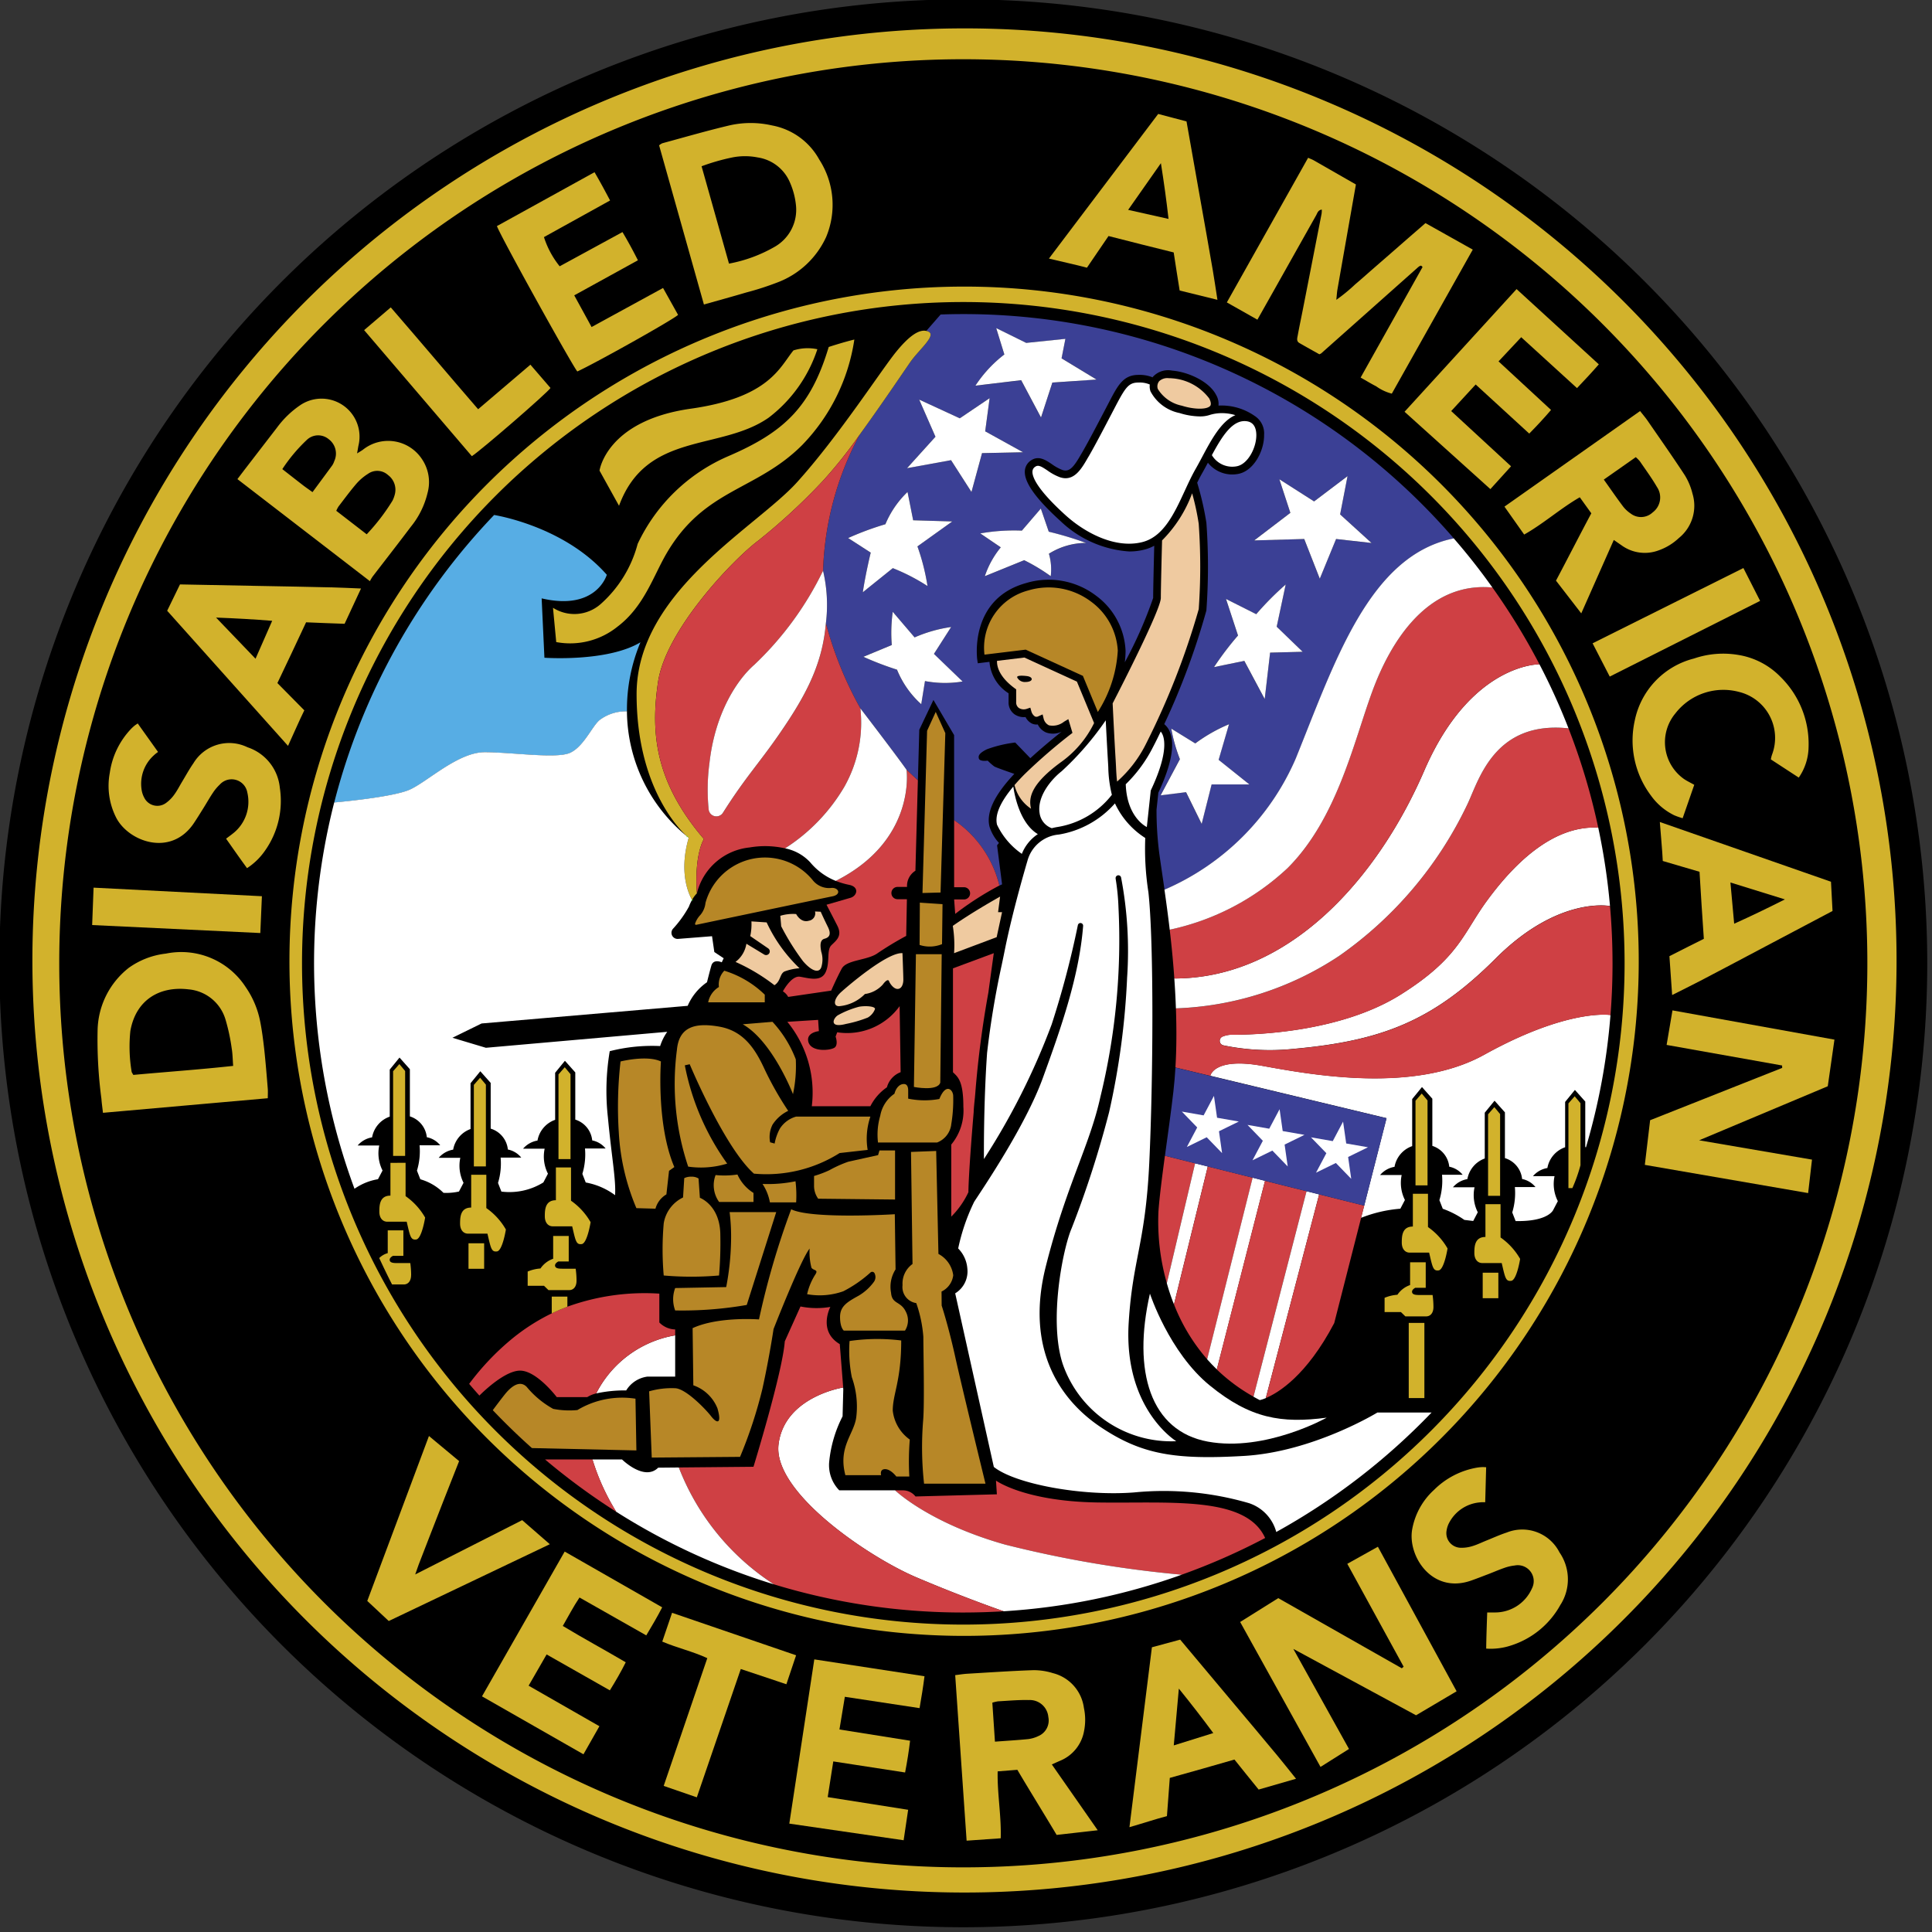 <?xml version="1.0" encoding="UTF-8"?> <svg xmlns="http://www.w3.org/2000/svg" xmlns:xlink="http://www.w3.org/1999/xlink" width="179" height="179" viewBox="0 0 179 179"><rect x="0" y="0" width="179" height="179" fill="#333333" stroke="none"/><defs><clipPath id="clip-path"><rect id="Rectangle_60" data-name="Rectangle 60" width="179" height="179" transform="translate(0 0)" fill="none"></rect></clipPath></defs><g id="Group_75" data-name="Group 75" transform="translate(-0.327 -0.327)"><g id="Group_74" data-name="Group 74" transform="translate(0.327 0.327)" clip-path="url(#clip-path)"><path id="Path_425" data-name="Path 425" d="M178.62,89.31a89.31,89.31,0,1,0-89.31,89.31,89.31,89.31,0,0,0,89.31-89.31" transform="translate(-0.06 -0.06)"></path><path id="Path_426" data-name="Path 426" d="M116.738,32.977a83.761,83.761,0,1,1-83.761,83.761,83.761,83.761,0,0,1,83.761-83.761m0-2.859a86.357,86.357,0,1,0,33.717,6.808,86.08,86.08,0,0,0-33.717-6.808" transform="translate(-27.488 -27.488)" fill="#d2b22c"></path><path id="Path_427" data-name="Path 427" d="M360.679,299.412a61.268,61.268,0,1,1-61.268,61.268,61.268,61.268,0,0,1,61.268-61.268m0-1.43a62.506,62.506,0,1,0,24.4,4.928,62.305,62.305,0,0,0-24.4-4.928" transform="translate(-271.429 -271.429)" fill="#d2b22c"></path><path id="Path_428" data-name="Path 428" d="M420.7,334.38a61.045,61.045,0,1,0,17.879,43.164A60.645,60.645,0,0,0,420.7,334.38m-53.261-14.626a17.767,17.767,0,0,1-4.832,9.773c-4.273,4.275-9.053,4.01-12.575,10.055-1.237,2.125-2.082,4.912-4.534,6.771a6.992,6.992,0,0,1-5.679,1.43l-.3-3.177a3.681,3.681,0,0,0,4.407-.336,11.307,11.307,0,0,0,3.436-5.581,16.484,16.484,0,0,1,8.411-8.134c5.162-2.223,7.625-4.553,9.292-10.113,0,0,1.2-.4,2.37-.688m-15.15,6.406c7.307-1.033,8.259-3.885,9.51-5.4a4.365,4.365,0,0,1,2.214-.109,13.1,13.1,0,0,1-4.516,6.344c-4.467,3.116-11.319,1.244-13.86,8.161l-1.807-3.258s.633-4.632,8.458-5.738m-20.541,90.351a23.936,23.936,0,0,1,3.9-4.119,18.625,18.625,0,0,1,3.753-2.414c.454-.218.936-.427,1.449-.618a21.034,21.034,0,0,1,8.519-1.21v2.673a2.128,2.128,0,0,0,1.469.645v4.369h-2.571a2.72,2.72,0,0,0-1.966,1.279,12.4,12.4,0,0,0-2.781.279,2.756,2.756,0,0,0-.829.343H339.87s-1.857-2.455-3.4-2.455c-1.376,0-3.345,1.887-3.769,2.312q-.482-.536-.949-1.085m19.013-20.089-.49.35-.245,2.184a2.2,2.2,0,0,0-1.013,1.324l-1.767-.05a20.822,20.822,0,0,1-1.628-6.978,37.187,37.187,0,0,1,.159-6.612s2.441-.616,3.742,0c0,0-.447,5.824,1.242,9.782m4.626-18.19a9.286,9.286,0,0,1,3.753,2.225v.7H353.9a2.135,2.135,0,0,1,.994-1.417,1.835,1.835,0,0,1,.5-1.51m8.987-1.758a2.377,2.377,0,0,1,0,1.442c-.186.516-.813.443-1.682-.556a22.3,22.3,0,0,1-2.03-3.245l-.084-.972a4.075,4.075,0,0,1,1.469-.164s.422.854,1.181.62a.692.692,0,0,0,.566-.858l.527.025s.3.67.659,1.394.12.994-.307,1.108-.413.624-.3,1.206m-1.2,8.334c.254,1.024,2.175.813,2.477.511s.05-.983.05-.983l.148-.4a6,6,0,0,0,5.785-2.423l.093,6.115a2.079,2.079,0,0,0-1.271,1.4,4.721,4.721,0,0,0-1.535,1.757H363.5a10.365,10.365,0,0,0-2.266-7.823l2.852-.179.07,1.042s-1.19.116-.977.979m12.146,5.306c.616-1.542,1.281-.84,1.281-.272a13.549,13.549,0,0,1-.189,2.675,2.075,2.075,0,0,1-1.3,1.628h-5.482a6.183,6.183,0,0,1,.207-2.473,3.137,3.137,0,0,1,1.317-2.044c.138-.536.47-.9.872-.9s.4.475.4.638v.716a7.536,7.536,0,0,0,2.89.03m.288-18.045-.045,3.7a3.013,3.013,0,0,1-2.08.075l.023-3.919Zm-1.857-1.036L374.18,356l.8-1.748.884,1.964-.441,14.768Zm1.782,5.666-.132,11.9c-.266.84-2.443.4-2.443.4l.186-12.3Zm5.591-3.892-.5,2.316-3.946,1.483a11.213,11.213,0,0,0-.118-2.529c1.88-1.324,4.382-2.713,4.382-2.713l-.186,1.442Zm-7.293,39.346a12.114,12.114,0,0,0-.656-3.127,1.5,1.5,0,0,1-1.27-1.667,2.228,2.228,0,0,1,.924-1.955l-.139-10.384,2.332-.089.209,9.539a2.613,2.613,0,0,1,1.371,1.976,1.927,1.927,0,0,1-1.083,1.508l.011,1.3s.625,1.887,1.26,4.766,2.8,11.735,2.8,11.735H373.9a30.87,30.87,0,0,1-.086-5.838c.138-1.549.02-6.5.02-7.764m-1.3,12.94h-1.2s-.509-.681-1.038-.681-.372.556-.372.556H366.6c-.7-2.645.824-3.81,1.013-5.4a8.1,8.1,0,0,0-.416-3.672,12.6,12.6,0,0,1-.209-3.356,17.941,17.941,0,0,1,4.786-.05c0,3.763-.784,4.934-.784,6.5a3.8,3.8,0,0,0,1.578,2.68,25.114,25.114,0,0,0-.043,3.419m-3.22-18.835a.237.237,0,0,0-.37-.07,11.7,11.7,0,0,1-2.518,1.742,6.531,6.531,0,0,1-3.356.272,5.687,5.687,0,0,1,.774-1.846c.279-.443-.159-.324-.37-.6a5.712,5.712,0,0,1-.173-1.782c-.86,1.1-3.342,7.459-3.342,7.459s-.377,2.562-1.033,5.54a41.97,41.97,0,0,1-2.071,6.3l-8.181.066-.241-6.138a7.466,7.466,0,0,1,2.382-.288c.983,0,2.843,1.926,3.359,2.595s1.026.8.59-.727a3.723,3.723,0,0,0-2.237-2.139l-.066-5.295c2.382-1.1,6.149-.808,6.149-.808a73.726,73.726,0,0,1,2.984-10.205c1.907.94,9.6.458,9.6.458l.07,5.113a2.987,2.987,0,0,0-.416,2.175c.089,1.072.894.743,1.369,1.746a1.746,1.746,0,0,1-.079,1.748h-5.668s-.352-.252-.352-1.263.688-1.4,1.737-1.982a4.67,4.67,0,0,0,1.389-1.258.765.765,0,0,0,.154-.461.783.783,0,0,0-.086-.356m-13.426-5.66H360.2l-2.73,8.6a34.883,34.883,0,0,1-6.631.509,2.955,2.955,0,0,1,0-2.075l4.727-.089a24.648,24.648,0,0,0,.449-4.2,18.458,18.458,0,0,0-.132-2.747m-.972-.943a2.652,2.652,0,0,1-.327-2.491,8.139,8.139,0,0,0,2.025-.05,3.894,3.894,0,0,0,1.488,1.707v.835Zm4.021-1.667a12.69,12.69,0,0,0,3.058-.248,10.935,10.935,0,0,1,.059,1.955h-2.432a4.52,4.52,0,0,0-.684-1.707m4.775.195v-.927a9.821,9.821,0,0,0,1.422-.536,11.191,11.191,0,0,1,1.735-.781c.509-.118,2.775-.617,2.775-.617l.129-.432h1.444v4.548l-7.121-.077a2.017,2.017,0,0,1-.384-1.178m12.707,2.832v-6.678a4.919,4.919,0,0,0,1.122-3.5c0-2.436-.533-2.773-.963-3.2v-9.623l3.787-1.4s-.213,1.514-.491,3.572c0,.005,0,.012,0,.018a92.884,92.884,0,0,0-1.226,9.416c-.009.111-.02.222-.029.329,0,.007,0,.013,0,.018-.073.676-.118,1.162-.118,1.371v.005c-.482,5.708-.488,7.345-.488,7.416a7.921,7.921,0,0,1-1.589,2.264m-4.97-21.094c-.377,0-.715-.515-.788-.715s-.291-.086-.592.322a2.723,2.723,0,0,1-1.646.863,3.787,3.787,0,0,1-2.375,1.126c-.609.023-.5-.7.164-1.3s4.289-3.706,5.692-3.613c0,0,.08,2.037.08,2.453s-.159.861-.536.861m-5.493,2.416a8.471,8.471,0,0,1,1.919-.767c.6-.113,1.535-.046,1.481.218a1.546,1.546,0,0,1-.661.781,11.234,11.234,0,0,1-2.012.59c-1.667.438-1.17-.59-.727-.822m-3.931,4.1a12.456,12.456,0,0,1-.259,3.225s-1.885-4.895-4.655-6.472l2.756-.229a10.763,10.763,0,0,1,2.159,3.476m-1.982-6.866a17.572,17.572,0,0,0-3.608-2.159,2.614,2.614,0,0,0,1.008-1.683l1.649,1a.34.34,0,0,0,.465-.111.33.33,0,0,0,.052-.18.341.341,0,0,0-.148-.281l-1.66-1.137a5.252,5.252,0,0,0,.109-1.363l1.41.093A13.948,13.948,0,0,0,362.357,378a4.952,4.952,0,0,0-1.39.3c-.447.229-.338.894-.929,1.271m-7.251-5.593a.089.089,0,0,1-.1-.114,2.173,2.173,0,0,1,.481-.79,2.048,2.048,0,0,0,.483-1.126,5.715,5.715,0,0,1,9.966-2.071,1.923,1.923,0,0,0,1.733.679c.654-.023.9.611.07.781-.781.157-11.3,2.361-12.628,2.641m2.132,9.426c2.328.411,3.388,2.159,4.248,4.039a30.213,30.213,0,0,0,2.144,3.765,3.583,3.583,0,0,0-1.449,1.278,2.525,2.525,0,0,0-.225,1.635l.418.118a4.582,4.582,0,0,1,.495-1.4,2.631,2.631,0,0,1,1.5-1.1h6.878a6.331,6.331,0,0,0-.252,3.1l-2.595.291a12.7,12.7,0,0,1-7.938,1.908c-2.741-2.432-5.952-10.136-5.952-10.136l-.452.1a23.086,23.086,0,0,0,3.924,9.106,8.291,8.291,0,0,1-3.613.279A24.163,24.163,0,0,1,351,385.58c.186-2.091,1.589-2.58,3.919-2.171m-3.349,15.833.111-1.791a1.4,1.4,0,0,1,.663-.134,1.157,1.157,0,0,1,.661.168l.125,1.787s1.894.684,1.894,3.476a35.172,35.172,0,0,1-.12,3.72,29.421,29.421,0,0,1-5.125,0,27.845,27.845,0,0,1,0-4.828,3.228,3.228,0,0,1,1.791-2.4m-17.628,19.7c.234-.316.775-1.04,1.1-1.442.416-.527,1.3-1.454,2.035-.725a8.578,8.578,0,0,0,2.461,2.046,7.763,7.763,0,0,0,2.244.109,8.058,8.058,0,0,1,5.381-1.053l.089,4.794-9.68-.218q-1.884-1.681-3.626-3.511m63.825,15.246a59.7,59.7,0,0,1-16.494,3.386q-1.855.113-3.737.114a59.923,59.923,0,0,1-17.53-2.605h0a59.939,59.939,0,0,1-14.628-6.731s0,0,0,0a60.534,60.534,0,0,1-6.594-4.844h7.137s2.064,2.044,3.349.761l1.912-.018,6.916-.063s2.688-8.735,2.9-11.621l1.455-3.231a7.532,7.532,0,0,0,2.768.041s-1.183,2.236.872,3.447l.318,4.021.014.17-.066,2.5a11.711,11.711,0,0,0-1.245,4.262,3.34,3.34,0,0,0,.94,2.595h5.9a1.473,1.473,0,0,1,1.151.568l7.539-.2-.08-1.271s2.622,1.907,9.314,2.025,13.824-.675,15.622,3.29a59.509,59.509,0,0,1-7.732,3.4m8.765-3.96A3.878,3.878,0,0,0,404,427.562a28.187,28.187,0,0,0-10.632-.994c-4.786.377-11.02-.774-13.006-2.362l-3.579-16.083a2.38,2.38,0,0,0,1.124-2.316,2.953,2.953,0,0,0-.847-1.841,18.537,18.537,0,0,1,1.483-4.328c.793-1.219,4.734-7.007,6.353-11.451,1.653-4.537,3.376-9.423,3.74-14.108a.249.249,0,0,0-.248-.266.245.245,0,0,0-.241.2,84.323,84.323,0,0,1-2.428,9.2,64.43,64.43,0,0,1-6.274,12.469s-.046-4.961.288-9.78v-.011a81.946,81.946,0,0,1,1.36-8.188c.1-.472.2-.953.3-1.455.731-3.636,2.021-7.984,2.075-8.161a3.307,3.307,0,0,1,2.931-2.468,8.861,8.861,0,0,0,5.186-2.886,7.578,7.578,0,0,0,2.807,3.206,26.076,26.076,0,0,0,.291,5.016c.522,4.721.438,17.591.081,25.1s-1.549,8.9-1.907,14.812c-.483,7.982,4.408,10.961,4.408,10.961a10.645,10.645,0,0,1-10.511-7.135c-1.326-3.994,0-10.7.822-12.6a94.642,94.642,0,0,0,3.467-10.749,70.325,70.325,0,0,0,1.669-12.468,36.227,36.227,0,0,0-.558-9.269.256.256,0,0,0-.507.052.311.311,0,0,0,0,.041,20.713,20.713,0,0,1,.266,2.689,61.151,61.151,0,0,1-1.68,17.552c-.994,4.526-3.149,8.143-5.054,15.688s1.228,12.294,5.039,14.862,6.91,3.072,13.316,2.7,12.37-4.024,12.37-4.024h5.018a60.547,60.547,0,0,1-14.392,11.07m-19.265-75.312-.395.239a1.685,1.685,0,0,1-1.4.334.947.947,0,0,1-.482-.593l-.1-.416-.393.172a.36.36,0,0,1-.313.021.83.83,0,0,1-.332-.463l-.1-.357-.354.118a.843.843,0,0,1-.717-.095.63.63,0,0,1-.241-.545v-1.174l-.147-.107c-1.508-1.113-1.648-2.109-1.626-2.532l2.536-.307,4.864,2.228,1.589,3.84a9.645,9.645,0,0,1-3.125,3.663c-2.622,1.933-2.993,3.191-2.715,4.276a3.649,3.649,0,0,1-1.535-2.191q.429-.5.967-1.038a51.665,51.665,0,0,1,4.208-3.649l.195-.15Zm7.611-30.372a3.908,3.908,0,0,0,2.693,2.014,6.536,6.536,0,0,0,1.875.313,2.805,2.805,0,0,0,.956-.147,3.826,3.826,0,0,1,1.1-.157,4.37,4.37,0,0,1,1.245.188c-1.3.54-2.234,2.289-3.079,3.876-.214.4-.418.783-.625,1.144-.341.6-.649,1.262-.974,1.967-.969,2.1-1.969,4.276-3.946,4.773-2.518.634-5.329-.876-7.118-2.5-2.731-2.477-3.088-3.6-3.056-4.051a.538.538,0,0,1,.257-.432c.277-.189.531-.057,1.129.345a4.927,4.927,0,0,0,1.147.624c1.308.447,2-.763,2.618-1.832l.1-.166c.55-.952,1.349-2.479,2.119-3.953l.37-.708c.9-1.71,1.2-2.11,2.085-2.11a2.368,2.368,0,0,1,1.045.182,1.434,1.434,0,0,0,.064.629m.809-.942a1.125,1.125,0,0,1,.893-.275c.079,0,.161,0,.247.009a4.728,4.728,0,0,1,3.494,1.869c.114.225.223.529.082.7-.293.347-1.492.336-2.616-.023a3.4,3.4,0,0,1-2.232-1.556.763.763,0,0,1,.132-.718m8.17,3.724c.675.125.822.754.827,1.258.013,1.169-.767,2.689-1.789,2.9a2.2,2.2,0,0,1-2.33-1.026c.943-1.748,1.944-3.377,3.292-3.131m-8.023,16.36c0-.9.093-4.521.114-5.332a12.049,12.049,0,0,0,2.766-4.314l.021-.045a22.952,22.952,0,0,1,.608,2.82,56.013,56.013,0,0,1,0,7.931,70.418,70.418,0,0,1-4.859,12.414,11.518,11.518,0,0,1-2.7,3.54c-.055-.459-.079-.922-.1-1.39l-.027-.515c-.114-1.858-.241-4.473-.284-5.339.84-1.631,4.464-8.722,4.464-9.769m.177,12.691c.227.561.391,1.971-1.083,5.1l-.025.054-.363,3.381s-1.846-.838-1.953-3.964a12.941,12.941,0,0,0,2.53-3.454c.218-.411.457-.9.711-1.43a1.25,1.25,0,0,1,.182.313M390,354.254l-1.383-3.344-5.3-2.43-3.821.463A5.485,5.485,0,0,1,383.538,343a6.535,6.535,0,0,1,5.836,1.036,6.048,6.048,0,0,1,2.473,4.548A11.746,11.746,0,0,1,390,354.254m1.3,7.679a7.986,7.986,0,0,1-5.014,2.979c-.2.03-.379.071-.554.116a1.73,1.73,0,0,1-1.128-1.392c-.259-1.6,1.167-3.206,2.037-3.881a27.547,27.547,0,0,0,4.089-4.721c.059,1.149.136,2.632.207,3.81.011.17.02.338.029.509a11.573,11.573,0,0,0,.334,2.58m-6.86,3.644a3.908,3.908,0,0,0-1.481,1.828,6.845,6.845,0,0,1-2.3-2.7c-.22-.9.289-2.084,1.508-3.535.1.717.579,3.394,2.277,4.41m15.918,51.07c3.76,3.072,6.646,3.547,10.854,2.991,0,0-5.692,3.2-11.013,2.225s-7.016-6.487-5.373-13.713c0,0,1.774,5.427,5.532,8.5m34.867-22.057h0l-.066-.021v-4.221l-.96-1.078-.906,1.112v4.2a2.494,2.494,0,0,0-1.644,1.925,2.243,2.243,0,0,0-1.337.754h2a3.509,3.509,0,0,0,.306,2.316l-.423.808s-.432,1.094-3.486,1.037l-.313-.8a6.173,6.173,0,0,0,.243-2.348h1.91a2.117,2.117,0,0,0-1.24-.749,2.256,2.256,0,0,0-1.592-1.935v-4.237l-.96-1.079-.908,1.111v4.242a2.491,2.491,0,0,0-1.61,1.91,2.242,2.242,0,0,0-1.337.756h2a3.518,3.518,0,0,0,.3,2.316l-.424.808-.82-.1a8.306,8.306,0,0,0-2-1.031l-.313-.8a6.144,6.144,0,0,0,.243-2.35H423.8a2.124,2.124,0,0,0-1.242-.747,2.259,2.259,0,0,0-1.567-1.93v-4.371l-.96-1.079-.908,1.113v4.36a2.492,2.492,0,0,0-1.635,1.919,2.249,2.249,0,0,0-1.337.756h2a3.521,3.521,0,0,0,.3,2.316l-.424.808a12.514,12.514,0,0,0-3.64.847l-2.489,9.743c-2.579,4.914-5.222,6.48-6.34,6.948a3.076,3.076,0,0,1-.556.186q-.3-.153-.586-.316a16.515,16.515,0,0,1-3.4-2.521v0c-.316-.306-.615-.62-.9-.94a17.3,17.3,0,0,1-3.074-5.082,20.089,20.089,0,0,1-.663-1.967v0a20.857,20.857,0,0,1-.777-6.642c.089-1.288.332-3.168.6-5.166.277-2.039.584-4.2.784-5.972.082-.718.143-1.451.188-2.2.105-1.749.113-3.581.045-5.475q-.048-1.364-.148-2.77-.037-.552-.084-1.11c-.095-1.172-.214-2.316-.343-3.413-.156-1.317-.325-2.566-.488-3.708-.179-1.254-.35-2.38-.483-3.329a30.784,30.784,0,0,1-.259-4.089l.168-1.571c1.213-2.593,1.565-4.5,1.047-5.679a1.755,1.755,0,0,0-.5-.672,66.9,66.9,0,0,0,3.9-10.516l.005-.045a56.286,56.286,0,0,0,0-8.09,27.563,27.563,0,0,0-.854-3.717c.15-.309.3-.6.459-.879.179-.311.357-.643.534-.974a2.879,2.879,0,0,0,2.848,1.027c1.408-.29,2.375-2.132,2.359-3.606a1.93,1.93,0,0,0-.874-1.757,5.361,5.361,0,0,0-3.352-.958,1.631,1.631,0,0,0-.216-.983c-.642-1.254-2.616-2.148-4.076-2.257a1.907,1.907,0,0,0-1.775.563c-.014.02-.025.039-.038.059a3.167,3.167,0,0,0-1.3-.227c-1.412,0-1.9.938-2.718,2.495l-.37.708c-.768,1.467-1.562,2.986-2.105,3.924l-.1.17c-.69,1.2-1.092,1.742-1.767,1.512a4.267,4.267,0,0,1-.979-.541c-.575-.386-1.229-.824-1.932-.341a1.246,1.246,0,0,0-.566.972c-.072,1.044,1,2.559,3.288,4.63a10.179,10.179,0,0,0,6.383,2.831,5.648,5.648,0,0,0,1.39-.168,4.088,4.088,0,0,0,.927-.361c-.034,1.294-.1,4.047-.1,4.839a39.52,39.52,0,0,1-2.627,5.958,8.421,8.421,0,0,0,.071-1.067,6.7,6.7,0,0,0-2.755-5.118,7.244,7.244,0,0,0-6.46-1.156c-5.3,1.471-4.535,7.032-4.528,7.087l.052.345,1.081-.132a3.791,3.791,0,0,0,1.771,2.913v.815a1.34,1.34,0,0,0,.538,1.124,1.538,1.538,0,0,0,1.033.263,1.337,1.337,0,0,0,.588.6,1,1,0,0,0,.545.086,1.54,1.54,0,0,0,.765.74,1.861,1.861,0,0,0,1.442-.07c-.59.466-1.76,1.419-2.895,2.457l-1.4-1.453a11.607,11.607,0,0,0-2.622.625c-.813.4-.8.661-.743.867s.49.238.813.186a5.169,5.169,0,0,0,.609.536c.163.1,1.369.52,1.858.69-1.858,1.98-2.613,3.581-2.3,4.88a3.928,3.928,0,0,0,.879,1.519l-.177.218.463,3.619c-.082.036-.166.075-.252.116a28.11,28.11,0,0,0-4.089,2.625l-.1-1.337h.913a.566.566,0,0,0,.4-.967.56.56,0,0,0-.4-.166h-.913V356.4l-1.916-3.256-1.31,2.761-.129,4.685-.229,8.379a1.654,1.654,0,0,0-.776,1.5h-.883a.567.567,0,0,0-.566.566v.005a.567.567,0,0,0,.566.566h.87l-.066,3.4a30.008,30.008,0,0,0-2.648,1.6c-.926.675-2.872.6-3.322,1.43s-.979,2.039-.979,2.039l-3.985.583a1.361,1.361,0,0,0-.49-.516s.781-1.483,1.585-1.355,1.946.5,2.373-.416.075-2.041.527-2.493,1.051-.852.556-1.826-1-1.935-1-1.935l2.216-.64c.622-.179.847-1-.105-1.2a7.221,7.221,0,0,1-1.249-.368,5.94,5.94,0,0,1-2.364-1.717,4.315,4.315,0,0,0-2.337-1.3s-.005,0-.005,0a8.414,8.414,0,0,0-3.277-.082,5.607,5.607,0,0,0-4.884,4.249,2.81,2.81,0,0,0-.445.6.04.04,0,0,0-.007.011,4.015,4.015,0,0,0-.282.609,10.41,10.41,0,0,1-1.487,2.068.567.567,0,0,0,.477.931l3.147-.248.213,1.467.867.575-.179.377s-.774-.365-.967.318-.4,1.528-.4,1.528A5.094,5.094,0,0,0,352,381.483L332.9,383.118l-2.7,1.324,3.1.927,16.8-1.48a4.789,4.789,0,0,0-.656,1.321,15.833,15.833,0,0,0-4.671.475,22.136,22.136,0,0,0-.173,6.1c.345,3.706.761,5.792.668,7.241a6.479,6.479,0,0,0-2.718-1.176l-.313-.8a6.182,6.182,0,0,0,.243-2.35H344.4a2.13,2.13,0,0,0-1.242-.749,2.256,2.256,0,0,0-1.569-1.928v-4.373l-.96-1.078-.906,1.111v4.36a2.492,2.492,0,0,0-1.635,1.921,2.243,2.243,0,0,0-1.337.754h2a3.509,3.509,0,0,0,.306,2.316l-.424.808a5.96,5.96,0,0,1-3.89.849l-.313-.8a6.172,6.172,0,0,0,.243-2.348h1.91a2.116,2.116,0,0,0-1.24-.749,2.256,2.256,0,0,0-1.592-1.935v-4.237l-.961-1.079-.906,1.112v4.242a2.491,2.491,0,0,0-1.61,1.91,2.249,2.249,0,0,0-1.338.756h2a3.517,3.517,0,0,0,.3,2.316l-.423.808a5.329,5.329,0,0,1-1.435.122,4.969,4.969,0,0,0-2.144-1.256l-.313-.8a6.183,6.183,0,0,0,.243-2.35h1.912a2.123,2.123,0,0,0-1.242-.747,2.259,2.259,0,0,0-1.569-1.93v-4.371l-.96-1.079L324.4,387.4v4.362a2.488,2.488,0,0,0-1.635,1.919,2.243,2.243,0,0,0-1.337.754h2a3.518,3.518,0,0,0,.306,2.318l-.423.806a5.316,5.316,0,0,0-2.177.885,60.015,60.015,0,0,1,12.938-62.434c.763.129,6.674,1.256,10.44,5.54,0,0-.954,3.376-6.036,2.186l.257,5.5s5.817.418,8.894-1.428a16.138,16.138,0,0,0-1.249,6.406,15.094,15.094,0,0,0,5.516,11.537c-.913-.852-4.623-4.82-4.623-13.14,0-9.491,11.04-15.407,14.852-19.617s7.8-10.377,9.174-12.071c1.231-1.515,2.136-2.11,2.813-1.962l1.329-1.524q1.045-.037,2.1-.038a60.036,60.036,0,0,1,45.443,20.783q1.9,2.185,3.579,4.55a59.77,59.77,0,0,1,10.9,29.512q.231,2.621.232,5.305,0,2.423-.189,4.8a59.726,59.726,0,0,1-2.27,12.246" transform="translate(-288.285 -288.294)"></path><path id="Path_429" data-name="Path 429" d="M963.486,1542.01a59.491,59.491,0,0,1-7.732,3.4,105.839,105.839,0,0,1-16.349-2.786c-7.055-1.987-10.205-5.03-10.205-5.03h.742a1.473,1.473,0,0,1,1.151.568l7.539-.2-.081-1.27s2.621,1.907,9.314,2.024,13.824-.676,15.622,3.29" transform="translate(-846.272 -1399.514)" fill="#cf4044"></path><path id="Path_430" data-name="Path 430" d="M845.451,1457.436a59.685,59.685,0,0,1-16.494,3.386s-3.667-1.261-8.1-3.149-13.3-7.882-12.759-12.311,5.988-5.271,5.988-5.271l.014.17-.066,2.5a11.71,11.71,0,0,0-1.245,4.262,3.34,3.34,0,0,0,.94,2.595H818.9s3.151,3.043,10.206,5.03a105.906,105.906,0,0,0,16.349,2.786" transform="translate(-735.969 -1311.538)" fill="#fff"></path><path id="Path_431" data-name="Path 431" d="M734.975,1384.255q-1.855.112-3.737.114a59.923,59.923,0,0,1-17.53-2.605h0a22.583,22.583,0,0,1-8.826-10.834l6.916-.063s2.688-8.735,2.9-11.621l1.455-3.231a7.534,7.534,0,0,0,2.768.041s-1.183,2.235.872,3.447l.318,4.021s-5.445.844-5.988,5.272,8.331,10.425,12.759,12.31,8.1,3.149,8.1,3.149" transform="translate(-641.988 -1234.97)" fill="#cf4044"></path><path id="Path_432" data-name="Path 432" d="M632.109,1526.264a59.935,59.935,0,0,1-14.628-6.731,0,0,0,0,0,0,0,20.637,20.637,0,0,1-2.2-4.844h2.741s2.064,2.044,3.349.761l1.912-.018a22.583,22.583,0,0,0,8.826,10.834" transform="translate(-560.39 -1379.469)" fill="#fff"></path><path id="Path_433" data-name="Path 433" d="M572.654,1519.53a60.533,60.533,0,0,1-6.594-4.844h4.4a20.64,20.64,0,0,0,2.2,4.844" transform="translate(-515.565 -1379.469)" fill="#cf4044"></path><path id="Path_434" data-name="Path 434" d="M626.481,1385.969v3.822h-2.571a2.719,2.719,0,0,0-1.966,1.279,12.387,12.387,0,0,0-2.781.279,10.1,10.1,0,0,1,7.318-5.381" transform="translate(-563.926 -1262.248)" fill="#fff"></path><path id="Path_435" data-name="Path 435" d="M506.418,1345.693v.547a10.1,10.1,0,0,0-7.318,5.38,2.755,2.755,0,0,0-.829.343h-2.823s-1.857-2.455-3.4-2.455c-1.376,0-3.345,1.887-3.769,2.312q-.482-.536-.949-1.085a23.943,23.943,0,0,1,3.9-4.119,18.634,18.634,0,0,1,3.753-2.414c.454-.218.936-.427,1.449-.618a21.034,21.034,0,0,1,8.518-1.21v2.673a2.129,2.129,0,0,0,1.469.645" transform="translate(-443.863 -1222.519)" fill="#cf4044"></path><path id="Path_436" data-name="Path 436" d="M867.5,326.505q-1.056,0-2.1.038l-1.33,1.524a.89.89,0,0,1,.231.082c.7.357-.9,1.655-1.694,2.781-.488.692-2.64,3.9-4.712,6.753a28.48,28.48,0,0,0-3.388,12.6,13.791,13.791,0,0,1,.263,4.878,33.971,33.971,0,0,0,3.192,7.87.008.008,0,0,1,0,.005c.125.159,3.4,4.435,4.278,5.692l1.053.974.129-4.685,1.31-2.761,1.916,3.256V373.4a10.243,10.243,0,0,1,4.192,6.056c.086-.041.17-.08.252-.116l-.463-3.619.177-.218a3.929,3.929,0,0,1-.879-1.519c-.316-1.3.438-2.9,2.3-4.88-.49-.17-1.7-.59-1.859-.69a5.171,5.171,0,0,1-.609-.536c-.323.052-.754.02-.813-.186s-.07-.47.743-.867a11.607,11.607,0,0,1,2.622-.625l1.4,1.453c1.135-1.038,2.305-1.991,2.895-2.457a1.861,1.861,0,0,1-1.442.07,1.54,1.54,0,0,1-.765-.74,1,1,0,0,1-.545-.086,1.337,1.337,0,0,1-.588-.6,1.538,1.538,0,0,1-1.033-.263,1.341,1.341,0,0,1-.538-1.124v-.815a3.79,3.79,0,0,1-1.771-2.913l-1.081.132-.052-.345c-.007-.055-.772-5.616,4.528-7.087a7.243,7.243,0,0,1,6.46,1.156,6.7,6.7,0,0,1,2.755,5.118,8.443,8.443,0,0,1-.071,1.067,39.514,39.514,0,0,0,2.627-5.958c0-.792.068-3.545.1-4.839a4.087,4.087,0,0,1-.927.361,5.648,5.648,0,0,1-1.39.168,10.178,10.178,0,0,1-6.383-2.831c-2.284-2.071-3.36-3.587-3.288-4.63a1.247,1.247,0,0,1,.566-.972c.7-.482,1.356-.045,1.932.341a4.266,4.266,0,0,0,.979.541c.675.231,1.078-.309,1.767-1.512l.1-.17c.543-.938,1.337-2.457,2.105-3.924l.37-.708c.815-1.556,1.306-2.495,2.718-2.495a3.169,3.169,0,0,1,1.3.227c.013-.02.023-.039.038-.059a1.907,1.907,0,0,1,1.774-.563c1.46.109,3.435,1,4.076,2.257a1.63,1.63,0,0,1,.216.983,5.36,5.36,0,0,1,3.352.958,1.93,1.93,0,0,1,.874,1.757c.016,1.474-.951,3.317-2.359,3.606a2.879,2.879,0,0,1-2.848-1.028c-.177.331-.356.663-.534.974-.157.275-.309.57-.459.879a27.553,27.553,0,0,1,.854,3.717,56.27,56.27,0,0,1,0,8.09l-.005.045a66.911,66.911,0,0,1-3.9,10.516,1.756,1.756,0,0,1,.5.672c.518,1.176.166,3.086-1.047,5.679l-.168,1.571a30.791,30.791,0,0,0,.259,4.089c.132.949.3,2.075.483,3.329a23.261,23.261,0,0,0,12.169-12.164c3.613-8.928,6.8-18.806,14.637-20.38A60.036,60.036,0,0,0,867.5,326.505m-10.672,20.749a27.384,27.384,0,0,1,3.454-1.281,8.852,8.852,0,0,1,2.05-2.988l.522,2.621,3.624.109-3.227,2.312a20.082,20.082,0,0,1,.933,3.674,18.3,18.3,0,0,0-3.216-1.658l-2.779,2.234c.257-1.728.734-3.674.734-3.674Zm7.117,13.252-.347,2.144a8.691,8.691,0,0,1-2.244-3.2,29.381,29.381,0,0,1-3.117-1.192l2.631-1.092a14.293,14.293,0,0,1,.089-3.077l2.025,2.371a13.025,13.025,0,0,1,3.386-.963L864.776,358l2.655,2.552a9.93,9.93,0,0,1-3.485-.041m4.312-17.521-1.892-2.949-4.078.742,2.634-2.913-1.508-3.442,3.76,1.735,2.766-1.867-.411,3.072,3.508,1.944-3.8.08Zm6.43,1.539.734,2.144a30.927,30.927,0,0,1,3.456,1.042,6.482,6.482,0,0,0-3.445,1,5.152,5.152,0,0,1,.168,2.076,17.189,17.189,0,0,0-2.461-1.48l-3.644,1.48a8.382,8.382,0,0,1,1.478-2.672l-1.9-1.29a17.927,17.927,0,0,1,3.853-.259Zm1.063-11.674-1.053,3.236-1.837-3.456-4.239.507a11.8,11.8,0,0,1,2.68-2.89l-.754-2.443,2.779,1.371,3.633-.377L876.6,330.6l3.238,1.966ZM890.5,370.082l-.922,3.658-1.446-2.938-2.357.291,1.787-3.351a15.12,15.12,0,0,1-.8-2.829l2.223,1.371a14.8,14.8,0,0,1,3.127-1.778l-.963,3.3,2.859,2.278Zm5.422-12.207-.5,4.3-1.887-3.535-2.809.575a28.026,28.026,0,0,1,2.223-2.929l-1.111-3.384,2.8,1.41a27.545,27.545,0,0,1,2.73-2.75l-.835,3.912,2.4,2.323Zm6.115-10.532-1.51,3.679-1.442-3.679-4.634.132,3.349-2.555-1.019-3.111L900,343.862l3.1-2.343-.688,3.547,2.913,2.647Z" transform="translate(-778.25 -297.405)" fill="#3b4095"></path><path id="Path_437" data-name="Path 437" d="M375.756,546.712a16.14,16.14,0,0,0-1.249,6.406,4.009,4.009,0,0,0-2.534.806c-.7.582-1.483,2.489-2.754,3.045s-5.4-.066-7.89-.066-5.334,2.766-6.976,3.481-6.969,1.176-6.969,1.176A60.127,60.127,0,0,1,362.2,534.916c.763.129,6.674,1.256,10.44,5.54,0,0-.954,3.376-6.037,2.186l.257,5.5s5.817.418,8.894-1.428" transform="translate(-316.419 -487.203)" fill="#57ade4"></path><path id="Path_438" data-name="Path 438" d="M686.457,346.631c-.488.692-2.639,3.9-4.712,6.753a42.435,42.435,0,0,1-3.376,4.246,55.851,55.851,0,0,1-6.062,5.6c-2.318,1.748-8.526,8.243-9.24,13.065s-.225,9.307,4.25,14.548c0,0-.9,1.363-.649,5.03a2.811,2.811,0,0,0-.445.6c-.2-.331-1.294-2.361-.316-5.74,0,0-.055-.046-.127-.111-.023-.02-.05-.043-.075-.066-.913-.852-4.623-4.82-4.623-13.14,0-9.491,11.04-15.407,14.852-19.617s7.8-10.377,9.174-12.071c1.231-1.515,2.135-2.111,2.813-1.962a.887.887,0,0,1,.231.082c.7.357-.9,1.655-1.694,2.781" transform="translate(-602.101 -313.106)" fill="#d2b22c"></path><path id="Path_439" data-name="Path 439" d="M364.445,761.592l-.179.377s-.774-.365-.967.318-.4,1.528-.4,1.528A5.1,5.1,0,0,0,361.109,766l-19.094,1.635-2.7,1.324,3.1.928,16.8-1.48a4.788,4.788,0,0,0-.656,1.321,15.831,15.831,0,0,0-4.671.475,22.138,22.138,0,0,0-.173,6.1c.345,3.706.761,5.792.668,7.241a6.476,6.476,0,0,0-2.718-1.176l-.313-.8a6.183,6.183,0,0,0,.243-2.35h1.912a2.13,2.13,0,0,0-1.242-.749,2.256,2.256,0,0,0-1.569-1.928v-4.373l-.96-1.077-.906,1.111v4.36a2.492,2.492,0,0,0-1.635,1.921,2.243,2.243,0,0,0-1.337.754h2a3.509,3.509,0,0,0,.305,2.316l-.423.808a5.961,5.961,0,0,1-3.89.849l-.313-.8a6.176,6.176,0,0,0,.243-2.348h1.91a2.116,2.116,0,0,0-1.24-.749,2.256,2.256,0,0,0-1.592-1.935v-4.237l-.961-1.079-.906,1.111v4.242a2.491,2.491,0,0,0-1.61,1.91,2.249,2.249,0,0,0-1.338.756h2a3.517,3.517,0,0,0,.3,2.316l-.424.808a5.327,5.327,0,0,1-1.435.121,4.971,4.971,0,0,0-2.144-1.256l-.313-.8a6.183,6.183,0,0,0,.243-2.35h1.912a2.123,2.123,0,0,0-1.242-.747,2.259,2.259,0,0,0-1.569-1.93v-4.371l-.96-1.079-.906,1.112v4.362a2.488,2.488,0,0,0-1.635,1.919,2.243,2.243,0,0,0-1.337.754h2a3.518,3.518,0,0,0,.306,2.318l-.423.806a5.317,5.317,0,0,0-2.176.885,60.251,60.251,0,0,1-1.88-35.79s5.329-.461,6.969-1.176,4.487-3.481,6.976-3.481,6.619.622,7.889.066,2.051-2.462,2.754-3.045a4.009,4.009,0,0,1,2.534-.806A15.094,15.094,0,0,0,361,750.263c.025.023.052.046.075.066.072.064.127.111.127.111-.977,3.379.116,5.409.316,5.74a.035.035,0,0,0-.007.011,4,4,0,0,0-.282.609,10.417,10.417,0,0,1-1.487,2.068.567.567,0,0,0,.477.931l3.147-.248.213,1.467Z" transform="translate(-297.396 -672.81)" fill="#fff"></path><path id="Path_440" data-name="Path 440" d="M1302.188,866.391s-4.77-.967-10.593,4.857-10.616,7.638-18.7,8.372a21.207,21.207,0,0,1-6.526-.323.429.429,0,0,1-.1-.806,2.373,2.373,0,0,1,1.008-.18c1.54,0,9.757-.1,15.527-3.726,5.441-3.422,5.752-5.667,8.036-8.763s5.9-6.921,10.257-6.7a59.7,59.7,0,0,1,1.09,7.268" transform="translate(-1153.02 -782.447)" fill="#fff"></path><path id="Path_441" data-name="Path 441" d="M1293.336,1053.391a59.74,59.74,0,0,1-2.27,12.246h0l-.066-.021V1061.4l-.96-1.078-.906,1.112v4.2a2.493,2.493,0,0,0-1.644,1.924,2.243,2.243,0,0,0-1.337.754h2a3.508,3.508,0,0,0,.305,2.316l-.424.808s-.432,1.094-3.486,1.037l-.313-.8a6.172,6.172,0,0,0,.243-2.348h1.91a2.116,2.116,0,0,0-1.24-.749,2.256,2.256,0,0,0-1.592-1.935V1062.4l-.96-1.079-.908,1.111v4.243a2.491,2.491,0,0,0-1.61,1.91,2.242,2.242,0,0,0-1.337.756h2a3.517,3.517,0,0,0,.3,2.316l-.423.808-.82-.1a8.3,8.3,0,0,0-2-1.031l-.313-.8a6.144,6.144,0,0,0,.243-2.35h1.912a2.123,2.123,0,0,0-1.242-.747,2.259,2.259,0,0,0-1.567-1.93v-4.371l-.96-1.08-.908,1.113v4.36a2.493,2.493,0,0,0-1.635,1.919,2.249,2.249,0,0,0-1.337.756h2a3.52,3.52,0,0,0,.3,2.316l-.424.808a12.514,12.514,0,0,0-3.64.847l.291-1.138,2.068-8.1-16.328-3.926s.322-1.734,4.8-.926,14.037,2.6,20.577-1.026c7.806-4.328,11.7-3.679,11.7-3.679" transform="translate(-1144.125 -959.341)" fill="#fff"></path><path id="Path_442" data-name="Path 442" d="M1260.581,777.358q0,2.423-.19,4.8s-3.9-.649-11.7,3.679c-6.54,3.628-16.1,1.833-20.577,1.026s-4.8.926-4.8.926l-3.231-.777c.106-1.749.113-3.581.045-5.475a29.149,29.149,0,0,0,15.116-4.852,35.957,35.957,0,0,0,11.86-13.992c1.06-2.17,2.436-7.838,9.4-7.1a59.4,59.4,0,0,1,2.754,9.2c-4.36-.223-7.975,3.6-10.257,6.7s-2.595,5.341-8.036,8.763c-5.77,3.628-13.987,3.726-15.527,3.726a2.374,2.374,0,0,0-1.008.18.429.429,0,0,0,.1.806,21.209,21.209,0,0,0,6.526.323c8.081-.734,12.873-2.548,18.7-8.372s10.593-4.857,10.593-4.857q.23,2.622.232,5.306" transform="translate(-1111.18 -688.108)" fill="#cf4044"></path><path id="Path_443" data-name="Path 443" d="M1255.448,695.774c-6.962-.734-8.338,4.934-9.4,7.1a35.955,35.955,0,0,1-11.86,13.992,29.148,29.148,0,0,1-15.116,4.852q-.048-1.364-.148-2.77c10.652,0,18.838-9.269,23.154-19.249s10.677-9.859,10.677-9.859a59.508,59.508,0,0,1,2.691,5.931" transform="translate(-1110.124 -628.293)" fill="#fff"></path><path id="Path_444" data-name="Path 444" d="M1248.4,616.875s-6.362-.123-10.677,9.859-12.5,19.249-23.154,19.249q-.038-.552-.084-1.11c-.095-1.172-.214-2.316-.343-3.413a22.949,22.949,0,0,0,10.927-5.713c4.58-4.58,6.1-11.623,7.836-16.347s5.168-10.193,11.135-9.643a59.89,59.89,0,0,1,4.36,7.117" transform="translate(-1105.768 -555.326)" fill="#cf4044"></path><path id="Path_445" data-name="Path 445" d="M1239.067,563.757c-5.967-.55-9.4,4.916-11.135,9.643s-3.256,11.767-7.836,16.347a22.949,22.949,0,0,1-10.927,5.713c-.155-1.317-.325-2.566-.488-3.708a23.261,23.261,0,0,0,12.169-12.164c3.613-8.928,6.8-18.806,14.637-20.381q1.9,2.185,3.579,4.55" transform="translate(-1100.794 -509.324)" fill="#fff"></path><path id="Path_446" data-name="Path 446" d="M994.638,857.591a28.1,28.1,0,0,0-4.089,2.625l-.1-1.337h.913a.566.566,0,0,0,.4-.967.561.561,0,0,0-.4-.166h-.913v-6.212a10.243,10.243,0,0,1,4.192,6.056" transform="translate(-902.049 -775.545)" fill="#cf4044"></path><path id="Path_447" data-name="Path 447" d="M825.355,800.226l-.229,8.379a1.653,1.653,0,0,0-.775,1.5h-.883a.567.567,0,0,0-.566.567v.005a.567.567,0,0,0,.566.566h.87l-.066,3.4a30.046,30.046,0,0,0-2.648,1.6c-.926.675-2.872.6-3.322,1.43s-.979,2.039-.979,2.039l-3.985.583a1.36,1.36,0,0,0-.49-.516s.781-1.483,1.585-1.354,1.946.5,2.373-.416.075-2.041.527-2.493,1.051-.852.556-1.826-1-1.935-1-1.935l2.216-.64c.622-.179.847-1-.105-1.2a7.222,7.222,0,0,1-1.249-.368c7.495-3.776,6.555-10.295,6.555-10.295Z" transform="translate(-740.313 -727.931)" fill="#cf4044"></path><path id="Path_448" data-name="Path 448" d="M1203.865,1354.178s-5.692,3.2-11.013,2.225-7.016-6.487-5.374-13.713c0,0,1.774,5.427,5.532,8.5s6.646,3.547,10.854,2.991" transform="translate(-1080.937 -1222.835)" fill="#fff"></path><path id="Path_449" data-name="Path 449" d="M993.651,932.253l-.5,2.316-3.946,1.483a11.222,11.222,0,0,0-.118-2.529c1.88-1.324,4.382-2.713,4.382-2.713l-.186,1.442Z" transform="translate(-900.81 -847.74)" fill="#efcaa0"></path><path id="Path_450" data-name="Path 450" d="M991.391,989.495s-.213,1.514-.491,3.572c0,.005,0,.013,0,.018a92.825,92.825,0,0,0-1.226,9.416c-.009.111-.02.222-.029.329,0,.007,0,.012,0,.018-.073.676-.118,1.161-.118,1.371v.005c-.482,5.708-.488,7.344-.488,7.416a7.923,7.923,0,0,1-1.589,2.264v-6.678a4.919,4.919,0,0,0,1.122-3.5c0-2.436-.532-2.773-.963-3.2V990.9Z" transform="translate(-899.316 -901.183)" fill="#cf4044"></path><path id="Path_451" data-name="Path 451" d="M1261.982,438.779c.013,1.169-.766,2.689-1.789,2.9a2.2,2.2,0,0,1-2.33-1.026c.943-1.748,1.944-3.377,3.292-3.131.676.125.822.754.827,1.258" transform="translate(-1145.583 -398.483)" fill="#fff"></path><path id="Path_452" data-name="Path 452" d="M1206.207,395.568c-.293.347-1.492.336-2.616-.023a3.4,3.4,0,0,1-2.232-1.556.764.764,0,0,1,.132-.718,1.125,1.125,0,0,1,.893-.275c.079,0,.161,0,.247.009a4.727,4.727,0,0,1,3.494,1.869c.114.225.223.529.082.7" transform="translate(-1094.09 -357.957)" fill="#efcaa0"></path><path id="Path_453" data-name="Path 453" d="M1090.538,400.559c-1.3.54-2.234,2.289-3.079,3.876-.214.4-.418.783-.625,1.144-.341.6-.648,1.262-.974,1.967-.969,2.1-1.969,4.276-3.946,4.773-2.518.634-5.329-.876-7.118-2.5-2.73-2.477-3.088-3.6-3.056-4.051a.539.539,0,0,1,.257-.432c.277-.19.531-.057,1.129.345a4.93,4.93,0,0,0,1.147.624c1.308.447,2.005-.763,2.618-1.832l.1-.166c.55-.952,1.349-2.478,2.119-3.953l.37-.708c.9-1.71,1.2-2.11,2.085-2.11a2.368,2.368,0,0,1,1.045.182,1.435,1.435,0,0,0,.064.629,3.909,3.909,0,0,0,2.693,2.014,6.54,6.54,0,0,0,1.875.313,2.8,2.8,0,0,0,.956-.147,3.826,3.826,0,0,1,1.1-.157,4.375,4.375,0,0,1,1.245.188" transform="translate(-976.082 -362.093)" fill="#fff"></path><path id="Path_454" data-name="Path 454" d="M1162.87,523.2a70.411,70.411,0,0,1-4.859,12.414,11.516,11.516,0,0,1-2.7,3.54c-.055-.459-.079-.922-.1-1.39q-.013-.257-.027-.515c-.115-1.859-.241-4.473-.284-5.34.84-1.631,4.464-8.722,4.464-9.769,0-.9.093-4.521.115-5.332a12.054,12.054,0,0,0,2.766-4.314l.021-.045a22.942,22.942,0,0,1,.608,2.82,56.03,56.03,0,0,1,0,7.931" transform="translate(-1051.813 -466.74)" fill="#efcaa0"></path><path id="Path_455" data-name="Path 455" d="M1034.161,616a11.746,11.746,0,0,1-1.848,5.672l-1.383-3.343-5.3-2.43-3.82.463a5.484,5.484,0,0,1,4.044-5.945,6.535,6.535,0,0,1,5.836,1.036,6.048,6.048,0,0,1,2.473,4.548" transform="translate(-930.599 -555.709)" fill="#b78727"></path><path id="Path_456" data-name="Path 456" d="M1044.014,688.87a9.645,9.645,0,0,1-3.125,3.663c-2.621,1.934-2.993,3.192-2.714,4.276a3.649,3.649,0,0,1-1.535-2.191q.429-.5.967-1.038a51.692,51.692,0,0,1,4.208-3.649l.195-.15-.382-1.274-.4.239a1.685,1.685,0,0,1-1.4.334.947.947,0,0,1-.483-.593l-.1-.416-.393.172a.36.36,0,0,1-.313.021.83.83,0,0,1-.333-.463l-.1-.357-.354.118a.843.843,0,0,1-.717-.095.63.63,0,0,1-.241-.545v-1.174l-.147-.107c-1.508-1.113-1.647-2.109-1.626-2.532l2.536-.307,4.864,2.228Z" transform="translate(-942.646 -621.88)" fill="#efcaa0"></path><path id="Path_457" data-name="Path 457" d="M1170.864,764.968l-.025.054-.363,3.381s-1.846-.838-1.953-3.964a12.942,12.942,0,0,0,2.53-3.454c.218-.411.457-.9.711-1.429a1.249,1.249,0,0,1,.182.313c.227.561.391,1.971-1.083,5.1" transform="translate(-1064.222 -691.779)" fill="#fff"></path><path id="Path_458" data-name="Path 458" d="M1085.543,754.849a7.985,7.985,0,0,1-5.014,2.979c-.2.031-.379.072-.554.116a1.73,1.73,0,0,1-1.127-1.392c-.259-1.6,1.167-3.206,2.037-3.881a27.56,27.56,0,0,0,4.089-4.721c.059,1.149.136,2.632.207,3.81.011.17.02.338.029.509a11.572,11.572,0,0,0,.334,2.58" transform="translate(-982.528 -681.211)" fill="#fff"></path><path id="Path_459" data-name="Path 459" d="M1038.222,821.03a3.907,3.907,0,0,0-1.481,1.828,6.844,6.844,0,0,1-2.3-2.7c-.22-.9.29-2.084,1.508-3.535.1.716.579,3.393,2.277,4.41" transform="translate(-942.066 -743.748)" fill="#fff"></path><path id="Path_460" data-name="Path 460" d="M1035.745,890.578a60.54,60.54,0,0,1-14.392,11.07,3.879,3.879,0,0,0-2.529-2.672,28.19,28.19,0,0,0-10.633-.994c-4.785.377-11.02-.774-13.006-2.362l-3.579-16.083a2.38,2.38,0,0,0,1.124-2.316,2.952,2.952,0,0,0-.847-1.841,18.539,18.539,0,0,1,1.483-4.328c.793-1.219,4.734-7.007,6.353-11.451,1.653-4.537,3.376-9.423,3.74-14.108a.249.249,0,0,0-.248-.266.245.245,0,0,0-.241.2,84.267,84.267,0,0,1-2.428,9.2,64.423,64.423,0,0,1-6.274,12.47s-.047-4.961.288-9.78V857.3a82.058,82.058,0,0,1,1.36-8.188c.1-.472.2-.952.3-1.455.731-3.636,2.021-7.984,2.075-8.161a3.307,3.307,0,0,1,2.931-2.468,8.86,8.86,0,0,0,5.186-2.886,7.578,7.578,0,0,0,2.807,3.206,26.086,26.086,0,0,0,.291,5.016c.522,4.721.438,17.591.08,25.1s-1.549,8.9-1.907,14.812c-.483,7.983,4.408,10.961,4.408,10.961a10.644,10.644,0,0,1-10.511-7.135c-1.326-3.994,0-10.7.822-12.6a94.662,94.662,0,0,0,3.467-10.749,70.314,70.314,0,0,0,1.669-12.468,36.23,36.23,0,0,0-.557-9.269.256.256,0,0,0-.508.052.359.359,0,0,0,0,.041,20.709,20.709,0,0,1,.266,2.69,61.154,61.154,0,0,1-1.68,17.552c-.994,4.526-3.149,8.143-5.054,15.688s1.228,12.294,5.039,14.862,6.91,3.072,13.317,2.7,12.37-4.024,12.37-4.024Z" transform="translate(-903.107 -759.709)" fill="#fff"></path><path id="Path_461" data-name="Path 461" d="M525.182,1442.467l-9.68-.218q-1.884-1.681-3.626-3.511c.234-.316.776-1.04,1.1-1.442.416-.527,1.3-1.455,2.035-.725a8.574,8.574,0,0,0,2.461,2.046,7.751,7.751,0,0,0,2.244.109,8.057,8.057,0,0,1,5.381-1.052Z" transform="translate(-466.22 -1308.085)" fill="#b78727"></path><path id="Path_462" data-name="Path 462" d="M1056.764,701.675c-.45-.059-.958-.064-.918.114a.785.785,0,0,0,.754.432c.764,0,.767-.467.164-.546" transform="translate(-961.606 -639.034)"></path><path id="Path_463" data-name="Path 463" d="M1628.88,1138.6v5.752a14.4,14.4,0,0,1-.751,2.116h-.365v-7.849l.579-.661Z" transform="translate(-1482.449 -1036.389)" fill="#d2b22c"></path><path id="Path_464" data-name="Path 464" d="M1545.511,1149.87l-.536-.642-.579.662v7.553h1.115Z" transform="translate(-1406.526 -1046.651)" fill="#d2b22c"></path><path id="Path_465" data-name="Path 465" d="M1532.543,1252.97v-3.086h-1.4v3.038c-.993,0-1.027.879-1.027,1.484s.318.933.735.933h1.8c.318,1.36.367,1.716.883,1.646s.824-2.03.824-2.03a6.152,6.152,0,0,0-1.812-1.985" transform="translate(-1393.517 -1138.317)" fill="#d2b22c"></path><rect id="Rectangle_57" data-name="Rectangle 57" width="1.449" height="2.363" transform="translate(137.373 117.916)" fill="#d2b22c"></rect><path id="Path_466" data-name="Path 466" d="M1470.219,1135.754l-.536-.642-.579.662v7.848h1.115Z" transform="translate(-1337.958 -1033.795)" fill="#d2b22c"></path><path id="Path_467" data-name="Path 467" d="M1457.252,1242.151v-3.086h-1.4v3.038c-.993,0-1.027.879-1.027,1.484s.318.933.734.933h1.8c.318,1.36.367,1.716.883,1.646s.824-2.03.824-2.03a6.147,6.147,0,0,0-1.812-1.985" transform="translate(-1324.95 -1128.464)" fill="#d2b22c"></path><rect id="Rectangle_58" data-name="Rectangle 58" width="1.449" height="6.963" transform="translate(130.52 122.568)" fill="#d2b22c"></rect><path id="Path_468" data-name="Path 468" d="M1440.52,1313.184c-.4,0-.834.024-.886-.251-.039-.205.169-.349.3-.419h.964v-2.363h-1.449v2.111a2.343,2.343,0,0,0-1.176.9,3.728,3.728,0,0,0-1.187.283v1.32h1.514l.412.4h1.926c.372,0,.675-.288.675-.873a8.287,8.287,0,0,0-.079-1.107Z" transform="translate(-1308.804 -1193.202)" fill="#d2b22c"></path><path id="Path_469" data-name="Path 469" d="M581.163,1108.47l-.536-.642-.579.662v7.848h1.115Z" transform="translate(-528.304 -1008.948)" fill="#d2b22c"></path><path id="Path_470" data-name="Path 470" d="M568.2,1214.867v-3.086h-1.4v3.038c-.993,0-1.027.879-1.027,1.484s.318.933.735.933h1.8c.318,1.36.367,1.716.884,1.646s.824-2.03.824-2.03a6.148,6.148,0,0,0-1.812-1.986" transform="translate(-515.296 -1103.617)" fill="#d2b22c"></path><path id="Path_471" data-name="Path 471" d="M574.492,1345.791v.933c-.513.191-1,.4-1.449.618v-1.551Z" transform="translate(-521.924 -1225.659)" fill="#d2b22c"></path><path id="Path_472" data-name="Path 472" d="M551.464,1285.9c-.4,0-.834.024-.886-.25-.039-.205.169-.349.3-.42h.964v-2.363H550.4v2.112a2.341,2.341,0,0,0-1.176.9,3.728,3.728,0,0,0-1.186.283v1.32h1.514l.412.4h1.926c.372,0,.675-.288.675-.874a8.28,8.28,0,0,0-.079-1.107Z" transform="translate(-499.149 -1168.354)" fill="#d2b22c"></path><path id="Path_473" data-name="Path 473" d="M492.833,1118.715l.536.642v7.573h-1.115v-7.553Z" transform="translate(-448.351 -1018.863)" fill="#d2b22c"></path><path id="Path_474" data-name="Path 474" d="M480.4,1219.371v3.086a6.149,6.149,0,0,1,1.812,1.986s-.308,1.961-.824,2.03-.566-.286-.884-1.646h-1.8c-.417,0-.735-.328-.735-.933s.035-1.484,1.028-1.484v-3.038Z" transform="translate(-435.342 -1110.529)" fill="#d2b22c"></path><rect id="Rectangle_59" data-name="Rectangle 59" width="1.449" height="2.363" transform="translate(43.407 115.19)" fill="#d2b22c"></rect><path id="Path_475" data-name="Path 475" d="M409.053,1104.552l.536.642v7.868h-1.115v-7.848Z" transform="translate(-372.053 -1005.965)" fill="#d2b22c"></path><path id="Path_476" data-name="Path 476" d="M396.621,1206.995v3.086a6.148,6.148,0,0,1,1.812,1.986s-.308,1.961-.824,2.03-.566-.286-.884-1.646h-1.8c-.417,0-.735-.328-.735-.933s.035-1.484,1.028-1.484v-3.038Z" transform="translate(-359.044 -1099.259)" fill="#d2b22c"></path><path id="Path_477" data-name="Path 477" d="M397.036,1281.18c0,.586-.3.874-.674.874h-1.09c-.429-.84-.826-1.662-1.188-2.447a1.8,1.8,0,0,1,.788-.455v-2.111h1.449v2.362h-.963c-.136.07-.343.214-.3.42.052.274.484.25.886.25h1.017a8.367,8.367,0,0,1,.079,1.106" transform="translate(-358.948 -1163.049)" fill="#d2b22c"></path><path id="Path_478" data-name="Path 478" d="M881.662,1402.374h-1.2s-.509-.681-1.038-.681-.372.556-.372.556h-3.31c-.7-2.645.824-3.81,1.013-5.4a8.1,8.1,0,0,0-.416-3.672,12.594,12.594,0,0,1-.209-3.356,17.943,17.943,0,0,1,4.786-.05c0,3.763-.784,4.934-.784,6.5a3.8,3.8,0,0,0,1.578,2.68,25.1,25.1,0,0,0-.043,3.418" transform="translate(-797.418 -1265.576)" fill="#b78727"></path><path id="Path_479" data-name="Path 479" d="M944.666,1225.49h-5.692a30.869,30.869,0,0,1-.086-5.838c.138-1.549.02-6.5.02-7.764a12.115,12.115,0,0,0-.656-3.127,1.5,1.5,0,0,1-1.271-1.667,2.227,2.227,0,0,1,.924-1.955l-.14-10.384,2.332-.089.209,9.539a2.613,2.613,0,0,1,1.371,1.976,1.927,1.927,0,0,1-1.083,1.508l.011,1.3s.625,1.887,1.26,4.766,2.8,11.735,2.8,11.735" transform="translate(-853.36 -1088.029)" fill="#b78727"></path><path id="Path_480" data-name="Path 480" d="M697.795,1266.469h-5.668s-.352-.252-.352-1.264.688-1.4,1.737-1.982a4.672,4.672,0,0,0,1.388-1.258.765.765,0,0,0,.154-.461.782.782,0,0,0-.086-.355.238.238,0,0,0-.37-.07,11.707,11.707,0,0,1-2.518,1.742,6.531,6.531,0,0,1-3.356.272,5.688,5.688,0,0,1,.774-1.846c.279-.443-.159-.324-.37-.6a5.708,5.708,0,0,1-.173-1.781c-.86,1.1-3.342,7.459-3.342,7.459s-.377,2.562-1.033,5.54a41.954,41.954,0,0,1-2.071,6.3l-8.181.066-.241-6.138a7.461,7.461,0,0,1,2.382-.288c.983,0,2.843,1.927,3.359,2.595s1.026.8.59-.727a3.723,3.723,0,0,0-2.237-2.139l-.066-5.295c2.382-1.1,6.149-.808,6.149-.808a73.737,73.737,0,0,1,2.984-10.205c1.907.94,9.6.458,9.6.458l.07,5.113a2.987,2.987,0,0,0-.416,2.175c.089,1.072.894.743,1.369,1.746a1.746,1.746,0,0,1-.079,1.748" transform="translate(-613.944 -1143.186)" fill="#b78727"></path><path id="Path_481" data-name="Path 481" d="M852.667,1194.2v4.548l-7.121-.077a2.018,2.018,0,0,1-.384-1.178v-.927a9.838,9.838,0,0,0,1.422-.536,11.185,11.185,0,0,1,1.735-.781c.509-.118,2.775-.616,2.775-.616l.129-.433Z" transform="translate(-769.74 -1087.611)" fill="#b78727"></path><path id="Path_482" data-name="Path 482" d="M794.815,1228.074h-2.432a4.519,4.519,0,0,0-.684-1.707,12.686,12.686,0,0,0,3.057-.248,10.927,10.927,0,0,1,.059,1.955" transform="translate(-721.052 -1116.674)" fill="#b78727"></path><path id="Path_483" data-name="Path 483" d="M744.853,1220.822v.835h-3.186a2.651,2.651,0,0,1-.327-2.491,8.146,8.146,0,0,0,2.025-.05,3.9,3.9,0,0,0,1.489,1.707" transform="translate(-675.041 -1110.297)" fill="#b78727"></path><path id="Path_484" data-name="Path 484" d="M693.285,1226.826a35.178,35.178,0,0,1-.12,3.721,29.446,29.446,0,0,1-5.125,0,27.833,27.833,0,0,1,0-4.828,3.228,3.228,0,0,1,1.791-2.4l.111-1.791a1.394,1.394,0,0,1,.663-.134,1.157,1.157,0,0,1,.661.168l.125,1.787s1.894.684,1.894,3.475" transform="translate(-626.546 -1112.373)" fill="#b78727"></path><path id="Path_485" data-name="Path 485" d="M647.085,1108.832l-.49.35-.245,2.184a2.2,2.2,0,0,0-1.013,1.324l-1.767-.05a20.822,20.822,0,0,1-1.628-6.978,37.19,37.19,0,0,1,.159-6.612s2.441-.617,3.742,0c0,0-.447,5.824,1.242,9.782" transform="translate(-584.608 -1000.705)" fill="#b78727"></path><path id="Path_486" data-name="Path 486" d="M718.507,1075.743l-2.595.291a12.7,12.7,0,0,1-7.938,1.908c-2.741-2.432-5.952-10.136-5.952-10.136l-.452.1a23.085,23.085,0,0,0,3.924,9.106,8.293,8.293,0,0,1-3.613.279,24.162,24.162,0,0,1-1.045-10.8c.186-2.091,1.589-2.581,3.919-2.171s3.388,2.159,4.248,4.039a30.227,30.227,0,0,0,2.144,3.765,3.585,3.585,0,0,0-1.449,1.278,2.525,2.525,0,0,0-.225,1.635l.418.118a4.581,4.581,0,0,1,.495-1.4,2.63,2.63,0,0,1,1.5-1.1h6.878a6.332,6.332,0,0,0-.252,3.1" transform="translate(-638.121 -969.204)" fill="#b78727"></path><path id="Path_487" data-name="Path 487" d="M775.9,1067.407s-1.885-4.895-4.655-6.473l2.755-.229a10.76,10.76,0,0,1,2.159,3.476,12.449,12.449,0,0,1-.259,3.225" transform="translate(-702.43 -966.034)" fill="#b78727"></path><path id="Path_488" data-name="Path 488" d="M827.947,1050.595a2.079,2.079,0,0,0-1.271,1.4,4.721,4.721,0,0,0-1.535,1.757h-5.425a10.365,10.365,0,0,0-2.266-7.823l2.852-.179.07,1.042s-1.19.116-.977.979c.254,1.024,2.175.813,2.477.511s.05-.983.05-.983l.148-.4a6,6,0,0,0,5.784-2.423Z" transform="translate(-744.503 -951.257)" fill="#cf4044"></path><path id="Path_489" data-name="Path 489" d="M869.307,1044.762a1.545,1.545,0,0,1-.661.781,11.245,11.245,0,0,1-2.012.59c-1.667.438-1.171-.59-.727-.822a8.468,8.468,0,0,1,1.919-.767c.6-.113,1.535-.046,1.481.218" transform="translate(-788.241 -951.268)" fill="#efcaa0"></path><path id="Path_490" data-name="Path 490" d="M873.168,991.928c0,.418-.159.861-.536.861s-.715-.515-.788-.715-.292-.086-.592.322a2.723,2.723,0,0,1-1.646.863,3.787,3.787,0,0,1-2.375,1.126c-.609.023-.5-.7.165-1.3s4.289-3.706,5.691-3.613c0,0,.08,2.037.08,2.453" transform="translate(-789.473 -901.163)" fill="#efcaa0"></path><path id="Path_491" data-name="Path 491" d="M918.123,1129.023a2.075,2.075,0,0,1-1.3,1.628h-5.482a6.183,6.183,0,0,1,.207-2.473,3.136,3.136,0,0,1,1.317-2.044c.138-.536.47-.9.872-.9s.4.475.4.638v.717a7.536,7.536,0,0,0,2.89.031c.616-1.542,1.281-.84,1.281-.272a13.547,13.547,0,0,1-.19,2.675" transform="translate(-829.994 -1024.8)" fill="#b78727"></path><path id="Path_492" data-name="Path 492" d="M951.342,990.536l-.132,11.9c-.266.84-2.443.4-2.443.4l.186-12.3Z" transform="translate(-864.093 -902.131)" fill="#b78727"></path><path id="Path_493" data-name="Path 493" d="M956.775,937.271l-.045,3.7a3.013,3.013,0,0,1-2.08.075l.023-3.919Z" transform="translate(-869.45 -853.497)" fill="#b78727"></path><path id="Path_494" data-name="Path 494" d="M959.767,741.19l-.442,14.768-1.674.046.427-15.03.8-1.748Z" transform="translate(-872.183 -673.266)" fill="#b78727"></path><path id="Path_495" data-name="Path 495" d="M769.614,960.9a4.954,4.954,0,0,0-1.39.3c-.447.229-.338.893-.929,1.271a17.575,17.575,0,0,0-3.608-2.159,2.615,2.615,0,0,0,1.008-1.683l1.649,1a.34.34,0,0,0,.465-.111.331.331,0,0,0,.052-.18.341.341,0,0,0-.148-.281l-1.66-1.136a5.254,5.254,0,0,0,.109-1.363l1.41.093a13.948,13.948,0,0,0,3.043,4.244" transform="translate(-695.542 -871.191)" fill="#efcaa0"></path><path id="Path_496" data-name="Path 496" d="M814.243,948.744c-.427.115-.413.624-.3,1.206a2.373,2.373,0,0,1,0,1.442c-.186.516-.813.443-1.681-.556a22.289,22.289,0,0,1-2.03-3.245l-.084-.972a4.075,4.075,0,0,1,1.469-.164s.422.854,1.181.62a.691.691,0,0,0,.566-.858l.527.025s.3.67.659,1.394.12.994-.307,1.108" transform="translate(-737.853 -861.77)" fill="#efcaa0"></path><path id="Path_497" data-name="Path 497" d="M740.577,1009.928v.7h-5.243a2.135,2.135,0,0,1,.994-1.417,1.835,1.835,0,0,1,.5-1.51,9.287,9.287,0,0,1,3.753,2.225" transform="translate(-669.721 -917.765)" fill="#b78727"></path><path id="Path_498" data-name="Path 498" d="M734.419,893.4c-.781.157-11.3,2.361-12.629,2.641a.089.089,0,0,1-.1-.114,2.172,2.172,0,0,1,.481-.79,2.049,2.049,0,0,0,.482-1.126,5.715,5.715,0,0,1,9.966-2.071,1.923,1.923,0,0,0,1.733.679c.654-.023.9.611.07.781" transform="translate(-657.29 -810.356)" fill="#b78727"></path><path id="Path_499" data-name="Path 499" d="M708.347,1258.133l-2.731,8.6a34.868,34.868,0,0,1-6.631.509,2.955,2.955,0,0,1,0-2.075l4.727-.089a24.649,24.649,0,0,0,.449-4.2,18.453,18.453,0,0,0-.132-2.747Z" transform="translate(-636.43 -1145.829)" fill="#b78727"></path><path id="Path_500" data-name="Path 500" d="M1230.167,1140.818l.289,2.026-1.424-1.47-1.839.9.958-1.808-1.422-1.471,2.016.352.958-1.807.288,2.025,2.016.352Z" transform="translate(-1117.23 -1036.007)" fill="#fff"></path><path id="Path_501" data-name="Path 501" d="M1298.257,1154.625l.289,2.026-1.424-1.471-1.839.9.958-1.808-1.422-1.471,2.016.352.958-1.808.288,2.026,2.016.352Z" transform="translate(-1179.239 -1048.579)" fill="#fff"></path><path id="Path_502" data-name="Path 502" d="M1364.128,1167.509l.29,2.026-1.424-1.47-1.839.9.958-1.808-1.424-1.469,2.017.352.956-1.808.29,2.025,2.016.352Z" transform="translate(-1239.225 -1060.314)" fill="#fff"></path><path id="Path_503" data-name="Path 503" d="M1627.867,755.666h0v-.128Z" transform="translate(-1482.541 -688.122)" fill="#3aff0f"></path><path id="Path_504" data-name="Path 504" d="M1212.889,757.587h-3.5l-.922,3.658-1.446-2.938-2.357.291,1.787-3.351a15.1,15.1,0,0,1-.8-2.829l2.223,1.371a14.8,14.8,0,0,1,3.127-1.778l-.963,3.3Z" transform="translate(-1097.132 -684.91)" fill="#fff"></path><path id="Path_505" data-name="Path 505" d="M1268.333,613.3l-3.016.079-.5,4.3-1.887-3.535-2.809.576a28.019,28.019,0,0,1,2.223-2.929l-1.112-3.385,2.8,1.41a27.519,27.519,0,0,1,2.73-2.75l-.834,3.912Z" transform="translate(-1147.642 -552.912)" fill="#fff"></path><path id="Path_506" data-name="Path 506" d="M1312.67,500.813l-3.283-.37-1.51,3.679-1.442-3.679-4.634.132,3.349-2.555-1.019-3.111,3.217,2.053,3.1-2.343-.688,3.547Z" transform="translate(-1185.598 -450.505)" fill="#fff"></path><path id="Path_507" data-name="Path 507" d="M1024.032,532.443a5.154,5.154,0,0,1,.168,2.076,17.2,17.2,0,0,0-2.461-1.48l-3.644,1.48a8.38,8.38,0,0,1,1.478-2.672l-1.9-1.29a17.926,17.926,0,0,1,3.853-.259l1.757-2.044.735,2.144a30.94,30.94,0,0,1,3.456,1.042,6.482,6.482,0,0,0-3.445,1" transform="translate(-926.849 -481.136)" fill="#fff"></path><path id="Path_508" data-name="Path 508" d="M905.5,641.873a9.931,9.931,0,0,1-3.485-.041l-.347,2.144a8.69,8.69,0,0,1-2.245-3.2,29.383,29.383,0,0,1-3.116-1.192l2.631-1.092a14.293,14.293,0,0,1,.089-3.077l2.025,2.371a13.026,13.026,0,0,1,3.386-.963l-1.594,2.493Z" transform="translate(-816.315 -578.731)" fill="#fff"></path><path id="Path_509" data-name="Path 509" d="M886.94,516.069a20.074,20.074,0,0,1,.933,3.674,18.291,18.291,0,0,0-3.216-1.658l-2.779,2.234c.257-1.728.734-3.674.734-3.674l-2.094-1.349a27.4,27.4,0,0,1,3.454-1.281,8.853,8.853,0,0,1,2.05-2.988l.522,2.622,3.624.109Z" transform="translate(-801.939 -465.446)" fill="#fff"></path><path id="Path_510" data-name="Path 510" d="M952.393,418.7l-3.8.08-.979,3.6-1.892-2.948-4.078.742,2.634-2.913-1.508-3.442,3.76,1.735,2.766-1.867-.411,3.072Z" transform="translate(-857.607 -376.797)" fill="#fff"></path><path id="Path_511" data-name="Path 511" d="M1023.794,345.818l-4.09.279-1.053,3.236-1.837-3.456-4.239.508a11.791,11.791,0,0,1,2.68-2.89l-.754-2.443,2.779,1.371,3.633-.377-.357,1.807Z" transform="translate(-922.202 -310.653)" fill="#fff"></path><path id="Path_512" data-name="Path 512" d="M602.3,352.917a17.767,17.767,0,0,1-4.832,9.773c-4.272,4.274-9.053,4.01-12.575,10.055-1.237,2.125-2.082,4.912-4.534,6.771a6.992,6.992,0,0,1-5.679,1.43l-.3-3.177a3.681,3.681,0,0,0,4.407-.336,11.308,11.308,0,0,0,3.436-5.581,16.484,16.484,0,0,1,8.411-8.134c5.162-2.223,7.625-4.553,9.292-10.113,0,0,1.2-.4,2.37-.688" transform="translate(-523.145 -321.458)" fill="#d2b22c"></path><path id="Path_513" data-name="Path 513" d="M642.807,362.235a13.1,13.1,0,0,1-4.516,6.344c-4.467,3.116-11.319,1.244-13.86,8.161l-1.807-3.258s.633-4.632,8.458-5.738c7.307-1.033,8.259-3.885,9.51-5.4a4.366,4.366,0,0,1,2.214-.109" transform="translate(-567.078 -329.879)" fill="#d2b22c"></path><path id="Path_514" data-name="Path 514" d="M712.872,867.9l-.035-.029.083-.1.034.029Z" transform="translate(-649.234 -790.335)" fill="#3aff0f"></path><path id="Path_515" data-name="Path 515" d="M664.65,666.579l-.09-.09.092.089Z" transform="translate(-605.267 -607.025)" fill="#3aff0f"></path><path id="Path_516" data-name="Path 516" d="M697.85,484.254a16.968,16.968,0,0,1-5.508,5.727s-.005,0-.005,0a8.416,8.416,0,0,0-3.277-.082,5.607,5.607,0,0,0-4.884,4.249c-.252-3.667.649-5.03.649-5.03-4.475-5.241-4.964-9.728-4.249-14.548s6.923-11.317,9.24-13.065a55.851,55.851,0,0,0,6.062-5.6,42.413,42.413,0,0,0,3.376-4.246,28.485,28.485,0,0,0-3.388,12.6,29.955,29.955,0,0,1-6.374,8.717c-1.489,1.29-3.613,4.328-4.149,9.094a18.485,18.485,0,0,0-.073,4.325.72.72,0,0,0,1.322.289c2.109-3.331,3.327-4.544,5.277-7.377,2.2-3.192,3.733-5.94,4.182-9.462.03-.243.057-.479.079-.708a33.971,33.971,0,0,0,3.192,7.87.008.008,0,0,1,0,.005,12.067,12.067,0,0,1-1.471,7.243" transform="translate(-619.608 -411.382)" fill="#cf4044"></path><path id="Path_517" data-name="Path 517" d="M718.07,933.888s-.011-.017-.032-.05l.108-.067.031.048Z" transform="translate(-653.971 -850.435)" fill="#3aff0f"></path><path id="Path_518" data-name="Path 518" d="M745.764,597.6c-.021.229-.048.465-.078.708-.449,3.522-1.985,6.27-4.182,9.462-1.95,2.832-3.168,4.046-5.277,7.377a.72.72,0,0,1-1.322-.29,18.494,18.494,0,0,1,.073-4.324c.536-4.766,2.661-7.8,4.149-9.094a29.952,29.952,0,0,0,6.374-8.717,13.792,13.792,0,0,1,.263,4.878" transform="translate(-669.246 -539.845)" fill="#fff"></path><path id="Path_519" data-name="Path 519" d="M819.77,751.511a5.939,5.939,0,0,1-2.364-1.717,4.315,4.315,0,0,0-2.337-1.3,16.968,16.968,0,0,0,5.508-5.727,12.068,12.068,0,0,0,1.471-7.243c.125.159,3.4,4.435,4.278,5.692,0,0,.94,6.519-6.555,10.295" transform="translate(-742.335 -669.895)" fill="#fff"></path><path id="Path_520" data-name="Path 520" d="M1205.544,1200.307l-2.62,11.108a20.849,20.849,0,0,1-.777-6.642c.089-1.289.332-3.168.6-5.166Z" transform="translate(-1094.817 -1092.53)" fill="#cf4044"></path><path id="Path_521" data-name="Path 521" d="M1214.938,1207.746l-3.133,12.782a20.135,20.135,0,0,1-.663-1.967v0l2.62-11.108Z" transform="translate(-1103.036 -1099.674)" fill="#fff"></path><path id="Path_522" data-name="Path 522" d="M1225.856,1211.792l-4.217,16.824a17.3,17.3,0,0,1-3.073-5.082l3.133-12.782Z" transform="translate(-1109.795 -1102.68)" fill="#cf4044"></path><path id="Path_523" data-name="Path 523" d="M1258.343,1222.685l-4.467,17.477c-.316-.306-.615-.62-.9-.94l4.217-16.824Z" transform="translate(-1141.136 -1113.286)" fill="#fff"></path><path id="Path_524" data-name="Path 524" d="M1271.317,1226.581l-4.918,19.037a16.518,16.518,0,0,1-3.4-2.521v0l4.468-17.477Z" transform="translate(-1150.265 -1116.218)" fill="#cf4044"></path><path id="Path_525" data-name="Path 525" d="M1307.107,1236.7v0l-4.944,18.874a3.08,3.08,0,0,1-.556.186c-.2-.1-.395-.207-.586-.316l4.917-19.037Z" transform="translate(-1184.887 -1126.041)" fill="#fff"></path><path id="Path_526" data-name="Path 526" d="M1322.928,1240.73l-.291,1.138-2.489,9.743c-2.579,4.914-5.221,6.48-6.34,6.948l4.944-18.874Z" transform="translate(-1196.531 -1129.029)" fill="#cf4044"></path><path id="Path_527" data-name="Path 527" d="M1229.733,1112.79l-2.068,8.1-4.176-1.046v0l-1.169-.291-3.846-.963-1.146-.288-4.158-1.04-1.176-.295-2.793-.7c.277-2.039.584-4.2.784-5.972.082-.718.143-1.451.188-2.2l3.231.777Z" transform="translate(-1101.268 -1009.184)" fill="#3b4095"></path><path id="Path_528" data-name="Path 528" d="M1230.456,1142.844l-1.424-1.47-1.839.9.958-1.808-1.422-1.471,2.016.352.958-1.807.288,2.025,2.016.352-1.839.9Z" transform="translate(-1117.23 -1036.007)" fill="#fff"></path><path id="Path_529" data-name="Path 529" d="M1298.546,1156.652l-1.424-1.471-1.839.9.958-1.808-1.422-1.471,2.016.352.958-1.808.288,2.026,2.016.352-1.839.9Z" transform="translate(-1179.239 -1048.58)" fill="#fff"></path><path id="Path_530" data-name="Path 530" d="M1364.417,1169.535l-1.424-1.471-1.839.9.958-1.808-1.424-1.469,2.017.352.956-1.808.29,2.025,2.016.352-1.839.9Z" transform="translate(-1239.225 -1060.314)" fill="#fff"></path><path id="Path_531" data-name="Path 531" d="M1226.534,1633.713h-.005v-.128Z" transform="translate(-1117.048 -1487.75)" fill="#89f800"></path><path id="Path_532" data-name="Path 532" d="M1291.825,170.407c-.586.51-1.124.976-1.661,1.444s-1.076.941-1.614,1.41l-1.617,1.407c-.538.469-1.069.948-1.616,1.408a16.033,16.033,0,0,1-1.752,1.438c.046-.434.058-.689.1-.939.537-3.068,1.177-6.68,1.715-9.748l-3.915-2.242c-.141-.079-.3-.135-.513-.232l-7.53,13.4,2.831,1.6c.527-.935,1.007-1.783,1.484-2.631q1.976-3.517,3.955-7.033c.115-.2.169-.49.529-.536a2.973,2.973,0,0,1-.021.383q-.86,4.411-1.725,8.82c-.16.817-.335,1.63-.483,2.449-.044.244-.147.538.151.711.632.365,1.271.718,1.848,1.042a1.2,1.2,0,0,0,.166-.077l8.915-7.926a1.928,1.928,0,0,1,.165-.136.558.558,0,0,1,.127-.061.109.109,0,0,1,.07,0c.021.007.035.031.123.114l-5.74,10.244c.532.3.978.574,1.442.811a4.327,4.327,0,0,0,1.448.679l7.5-13.344-4.379-2.455" transform="translate(-1159.755 -149.735)" fill="#d2b22c"></path><path id="Path_533" data-name="Path 533" d="M1724.579,1051.558l-15.007-2.709-.543,3.2,10.7,1.905c0,.053.005.171.008.224l-12.236,4.847-.491,4.138,15.131,2.613.358-3.1-10.457-1.791,11.918-5.007Z" transform="translate(-1554.617 -955.237)" fill="#d2b22c"></path><path id="Path_534" data-name="Path 534" d="M246.971,421.6c.322-.423.578-.764.838-1.1q1.415-1.839,2.832-3.677a8.823,8.823,0,0,1,2.207-2.112,3.522,3.522,0,0,1,5.327,3.829c-.03.181-.062.361-.117.679.259-.164.415-.246.553-.352a3.75,3.75,0,0,1,5.459.882,3.8,3.8,0,0,1,.514,3.143,7.8,7.8,0,0,1-1.537,3.111c-1.175,1.559-2.377,3.1-3.564,4.645a3.859,3.859,0,0,0-.236.408L246.971,421.6m11.977,5.114a19.054,19.054,0,0,0,2.394-3.121,2.885,2.885,0,0,0,.2-.531,1.7,1.7,0,0,0-.619-1.841,1.477,1.477,0,0,0-1.849-.114,4.858,4.858,0,0,0-1.074.914c-.587.682-1.12,1.411-1.67,2.125a2.948,2.948,0,0,0-.2.39l2.82,2.178m-5.023-3.907c.632-.855,1.236-1.667,1.833-2.486a1.627,1.627,0,0,0,.183-.385,1.659,1.659,0,0,0-.521-2.04,1.517,1.517,0,0,0-2.028.078,15.03,15.03,0,0,0-2.263,2.7c.687.536,1.3,1.018,1.915,1.493.26.2.531.385.882.639" transform="translate(-224.974 -377.21)" fill="#d2b22c"></path><path id="Path_535" data-name="Path 535" d="M688.549,145.038,684.4,130.3a1.249,1.249,0,0,1,.3-.195c2.063-.56,4.118-1.157,6.2-1.65a8.86,8.86,0,0,1,3.965,0,6.3,6.3,0,0,1,4.371,3.159,7.73,7.73,0,0,1,.637,7.182,8.1,8.1,0,0,1-4.479,4.192,26.851,26.851,0,0,1-2.913.941c-1.272.377-2.553.727-3.927,1.116m2.318-3.787a13.376,13.376,0,0,0,4.306-1.6,3.947,3.947,0,0,0,1.9-3.818,6.943,6.943,0,0,0-.564-2.119,3.858,3.858,0,0,0-2.973-2.3,6.032,6.032,0,0,0-2.407.009,19.473,19.473,0,0,0-2.8.807l2.54,9.021" transform="translate(-623.333 -116.833)" fill="#d2b22c"></path><path id="Path_536" data-name="Path 536" d="M117.263,1001.474c-.1-1.233-.2-2.467-.332-3.7-.1-.874-.211-1.748-.384-2.609a8.44,8.44,0,0,0-1.334-3.133,7.114,7.114,0,0,0-7.388-3.1,7.32,7.32,0,0,0-3.431,1.311,7.537,7.537,0,0,0-2.9,5.812,41.54,41.54,0,0,0,.355,6.336c.028.4.086.791.143,1.292l15.271-1.351c0-.348.018-.607,0-.861m-12.46-1.3c-.079-.151-.151-.229-.158-.313a14.043,14.043,0,0,1-.115-3.759c.506-2.868,2.691-4.177,5.389-3.854a3.921,3.921,0,0,1,3.434,2.823,17.825,17.825,0,0,1,.565,2.636c.088.506.089,1.028.137,1.632-3.127.342-6.194.555-9.251.836" transform="translate(-92.452 -900.581)" fill="#d2b22c"></path><path id="Path_537" data-name="Path 537" d="M1000.537,1742.023c.346-.154.559-.251.774-.344a3.661,3.661,0,0,0,2.206-2.706,5.281,5.281,0,0,0-.006-2.193,3.838,3.838,0,0,0-2.867-3.216,5.919,5.919,0,0,0-1.823-.275c-2.043.069-4.084.21-6.126.331-.35.021-.7.08-1.108.129l1.058,15.337,3.16-.221c.062-2.119-.329-4.138-.283-6.2l1.824-.145c.94,1.6,2.692,4.437,3.639,6.033l3.807-.432-4.254-6.1m-1.285-2.608a3.033,3.033,0,0,1-.883.259c-.988.1-1.98.156-3.1.24l-.242-3.612a3.491,3.491,0,0,1,.534-.125c.947-.051,1.9-.142,2.841-.119a1.725,1.725,0,0,1,1.813,1.569,1.57,1.57,0,0,1-.968,1.788" transform="translate(-903.088 -1578.547)" fill="#d2b22c"></path><path id="Path_538" data-name="Path 538" d="M515.91,1618.04c.532-.9,1.012-1.7,1.475-2.6l-9.034-5.167-7.661,13.414,9.4,5.368,1.478-2.6-6.558-3.756,1.667-2.895,5.86,3.327c.539-.87,1.021-1.7,1.471-2.6-1.962-1.155-3.9-2.2-5.832-3.367.532-.921.974-1.777,1.548-2.635l6.189,3.511" transform="translate(-456.033 -1466.52)" fill="#d2b22c"></path><path id="Path_539" data-name="Path 539" d="M522.018,188.043l5.82-3.17c.509.853.966,1.694,1.43,2.614l-5.9,3.248,1.608,2.935,6.621-3.618,1.391,2.49c-.426.432-7.694,4.5-9.332,5.244-.373-.366-7.106-12.5-7.451-13.468l9.043-4.992c.508.866.961,1.708,1.44,2.619l-6.125,3.393a8.33,8.33,0,0,0,1.452,2.7" transform="translate(-470.165 -163.371)" fill="#d2b22c"></path><path id="Path_540" data-name="Path 540" d="M189.261,607.215c-3.828-.094-10.142-.187-13.97-.274l-1.187,2.441L185.3,621.9c.465-1,1.077-2.428,1.51-3.292-.56-.549-1.934-1.977-2.494-2.526.713-1.477,1.963-4.145,2.658-5.63.783.043,2.784.106,3.568.138l1.522-3.27c-1.05-.041-1.925-.087-2.8-.108m-6.974,6.615-3.657-3.813c1.827.069,3.516.164,5.2.3Z" transform="translate(-158.615 -552.795)" fill="#d2b22c"></path><path id="Path_541" data-name="Path 541" d="M1104.008,133.325c-.647-3.774-1.776-9.988-2.429-13.76l-2.624-.693-10.124,13.4c1.068.264,2.59.588,3.522.846.431-.656,1.567-2.279,2-2.935,1.587.414,4.446,1.126,6.038,1.52.108.777.433,2.752.553,3.528l3.5.862c-.163-1.038-.287-1.906-.435-2.769m-7.838-5.565,3.035-4.325c.285,1.806.518,3.481.707,5.163Z" transform="translate(-991.648 -108.315)" fill="#d2b22c"></path><path id="Path_542" data-name="Path 542" d="M129.2,757.135a4.393,4.393,0,0,0-2.993-3.766,3.867,3.867,0,0,0-5.013,1.48c-.381.545-.7,1.134-1.042,1.7-.246.407-.46.838-.742,1.218a3.327,3.327,0,0,1-.8.793,1.352,1.352,0,0,1-1.962-.5,2.245,2.245,0,0,1-.261-.8,3.548,3.548,0,0,1,1.1-3.108,3.044,3.044,0,0,1,.43-.347c-.7-.987-1.289-1.806-1.883-2.644l-.223.149a4.2,4.2,0,0,0-.373.331,7.414,7.414,0,0,0-1.993,4.1,6.5,6.5,0,0,0,.564,4.094c1.106,2.258,5.1,3.766,7.24.543.316-.475.616-.962.918-1.446.277-.444.532-.9.825-1.336a4.224,4.224,0,0,1,.639-.765,1.476,1.476,0,0,1,2.557.733,3.729,3.729,0,0,1-1.36,3.813c-.182.145-.371.281-.608.46.654.93,1.281,1.832,1.941,2.731a5.977,5.977,0,0,0,1.651-1.6,7.994,7.994,0,0,0,1.389-5.834" transform="translate(-103.273 -684.134)" fill="#d2b22c"></path><path id="Path_543" data-name="Path 543" d="M1700,690.821l-1.078,3.1a7.015,7.015,0,0,1-.76-.264,5.738,5.738,0,0,1-2.166-1.822,8.5,8.5,0,0,1-1.509-6.97,7.467,7.467,0,0,1,5.489-5.741,8.358,8.358,0,0,1,4.087-.334,7,7,0,0,1,3.926,2.036,8.7,8.7,0,0,1,2.6,6.509,5.075,5.075,0,0,1-.909,2.822l-2.585-1.686a2.592,2.592,0,0,1,.111-.446,4.385,4.385,0,0,0-3.06-5.806,5.62,5.62,0,0,0-5.893,1.986,4.173,4.173,0,0,0,.765,6.062c.288.2.611.351.979.559" transform="translate(-1543.025 -618.113)" fill="#d2b22c"></path><path id="Path_544" data-name="Path 544" d="M396.035,1498.178l-9.913,5.031c.08-.242.251-.727.326-.922q.472-1.232.953-2.461c.848-2.17,1.923-4.956,2.79-7.119l-2.794-2.326-3.134,8.383c-.784,2.118-1.8,4.784-2.581,6.9l1.99,1.859,14.923-7.115Z" transform="translate(-347.654 -1357.336)" fill="#d2b22c"></path><path id="Path_545" data-name="Path 545" d="M688.6,1673.806l-.908,2.667c1.4.594,2.819.906,4.172,1.534l-4.041,11.836,3.07,1.059,4.073-11.888,4.225,1.41.9-2.683Z" transform="translate(-626.333 -1524.379)" fill="#d2b22c"></path><path id="Path_546" data-name="Path 546" d="M388.974,328.991l4.844-4.127,1.861,2.158c-.319.484-6.489,5.824-7.288,6.317l-9.979-11.677,2.469-2.107c2.717,3.138,5.36,6.273,8.094,9.436" transform="translate(-344.676 -291.076)" fill="#d2b22c"></path><path id="Path_547" data-name="Path 547" d="M1666.792,590l1.548,3.043-13.932,7.013-1.588-3.083Z" transform="translate(-1505.266 -537.371)" fill="#d2b22c"></path><path id="Path_548" data-name="Path 548" d="M831.569,1726.6c.176-1.014.331-1.958.457-2.953l-10.21-1.564L819.5,1737.3l10.593,1.541.418-2.822-7.453-1.175.517-3.307,6.654,1.025c.194-1.012.345-1.956.462-2.943l-6.545-1.041.5-3.028,6.922,1.05" transform="translate(-746.371 -1568.342)" fill="#d2b22c"></path><path id="Path_549" data-name="Path 549" d="M1473.719,309.733c.709-.745,1.363-1.444,2.021-2.2l-7.62-6.973-10.379,11.366,7.952,7.166,1.915-2.114-5.545-5.117,2.267-2.462,4.963,4.549c.723-.733,1.374-1.435,2.02-2.19l-4.864-4.5,2.1-2.24,5.173,4.719" transform="translate(-1327.609 -273.776)" fill="#d2b22c"></path><path id="Path_550" data-name="Path 550" d="M1726.213,868.184c3.395-1.771,8.964-4.748,12.356-6.525l-.143-2.71-15.858-5.535c.076,1.1.234,2.646.273,3.612.756.209,2.649.793,3.405,1,.091,1.637.289,4.577.4,6.213-.707.341-2.488,1.255-3.189,1.607l.252,3.6c.939-.473,1.726-.857,2.5-1.262m2.9-9.165,5.047,1.566c-1.632.824-3.156,1.559-4.7,2.253Z" transform="translate(-1568.785 -777.256)" fill="#d2b22c"></path><path id="Path_551" data-name="Path 551" d="M1186.047,1712.341c-2.445-2.947-6.525-7.767-8.975-10.71l-2.62.709-2.081,16.667c1.057-.3,2.538-.784,3.474-1.026.046-.783.219-2.757.265-3.54,1.581-.433,4.414-1.244,5.99-1.7.482.619,1.75,2.168,2.241,2.78l3.465-1c-.659-.819-1.2-1.508-1.759-2.182m-9.569-.909.47-5.263c1.149,1.423,2.187,2.757,3.19,4.12Z" transform="translate(-1067.728 -1549.719)" fill="#d2b22c"></path><path id="Path_552" data-name="Path 552" d="M1571.483,439c.311.216.5.348.7.484a3.661,3.661,0,0,0,3.457.484,5.284,5.284,0,0,0,1.872-1.141,3.839,3.839,0,0,0,1.264-4.119,5.91,5.91,0,0,0-.71-1.7c-1.118-1.712-2.3-3.384-3.458-5.067-.2-.288-.43-.554-.685-.881l-12.567,8.855,1.827,2.588c1.844-1.045,3.367-2.426,5.152-3.454l1.069,1.485c-.88,1.633-2.4,4.6-3.274,6.239l2.342,3.032,3.014-6.8m1.564-2.451a3.042,3.042,0,0,1-.679-.621c-.6-.794-1.16-1.612-1.81-2.523l2.963-2.079a3.456,3.456,0,0,1,.384.392c.534.783,1.1,1.547,1.574,2.368a1.726,1.726,0,0,1-.4,2.364,1.57,1.57,0,0,1-2.031.1" transform="translate(-1421.968 -388.976)" fill="#d2b22c"></path><path id="Path_553" data-name="Path 553" d="M111.992,922.323l-.147,3.411-15.58-.74.132-3.465Z" transform="translate(-87.727 -839.288)" fill="#d2b22c"></path><path id="Path_554" data-name="Path 554" d="M1307.271,1618.656l-7.293-13.392-2.835,1.582,5.22,9.532-.17.147-11.445-6.5-3.532,2.21,7.446,13.428L1297.3,1624l-5.157-9.271,11.37,6.15Z" transform="translate(-1172.316 -1461.958)" fill="#d2b22c"></path><path id="Path_555" data-name="Path 555" d="M1478.93,1535.308a4.393,4.393,0,0,0-.122-4.809,3.867,3.867,0,0,0-4.893-1.837c-.632.206-1.24.485-1.858.733-.442.177-.872.392-1.326.526a3.323,3.323,0,0,1-1.12.149,1.352,1.352,0,0,1-1.265-1.58,2.243,2.243,0,0,1,.276-.8,3.547,3.547,0,0,1,2.752-1.817,3.034,3.034,0,0,1,.552-.018c.036-1.209.058-2.218.089-3.245l-.268-.015a4.187,4.187,0,0,0-.5.039,7.415,7.415,0,0,0-4.062,2.076,6.5,6.5,0,0,0-2.015,3.608c-.476,2.469,1.8,6.077,5.453,4.793.539-.189,1.071-.4,1.6-.6.489-.188.969-.4,1.463-.57a4.216,4.216,0,0,1,.971-.226,1.476,1.476,0,0,1,1.6,2.125,3.729,3.729,0,0,1-3.382,2.225c-.233.007-.466,0-.763,0-.038,1.136-.081,2.234-.094,3.349a5.983,5.983,0,0,0,2.282-.283,7.994,7.994,0,0,0,4.622-3.821" transform="translate(-1334.322 -1386.671)" fill="#d2b22c"></path></g></g></svg> 